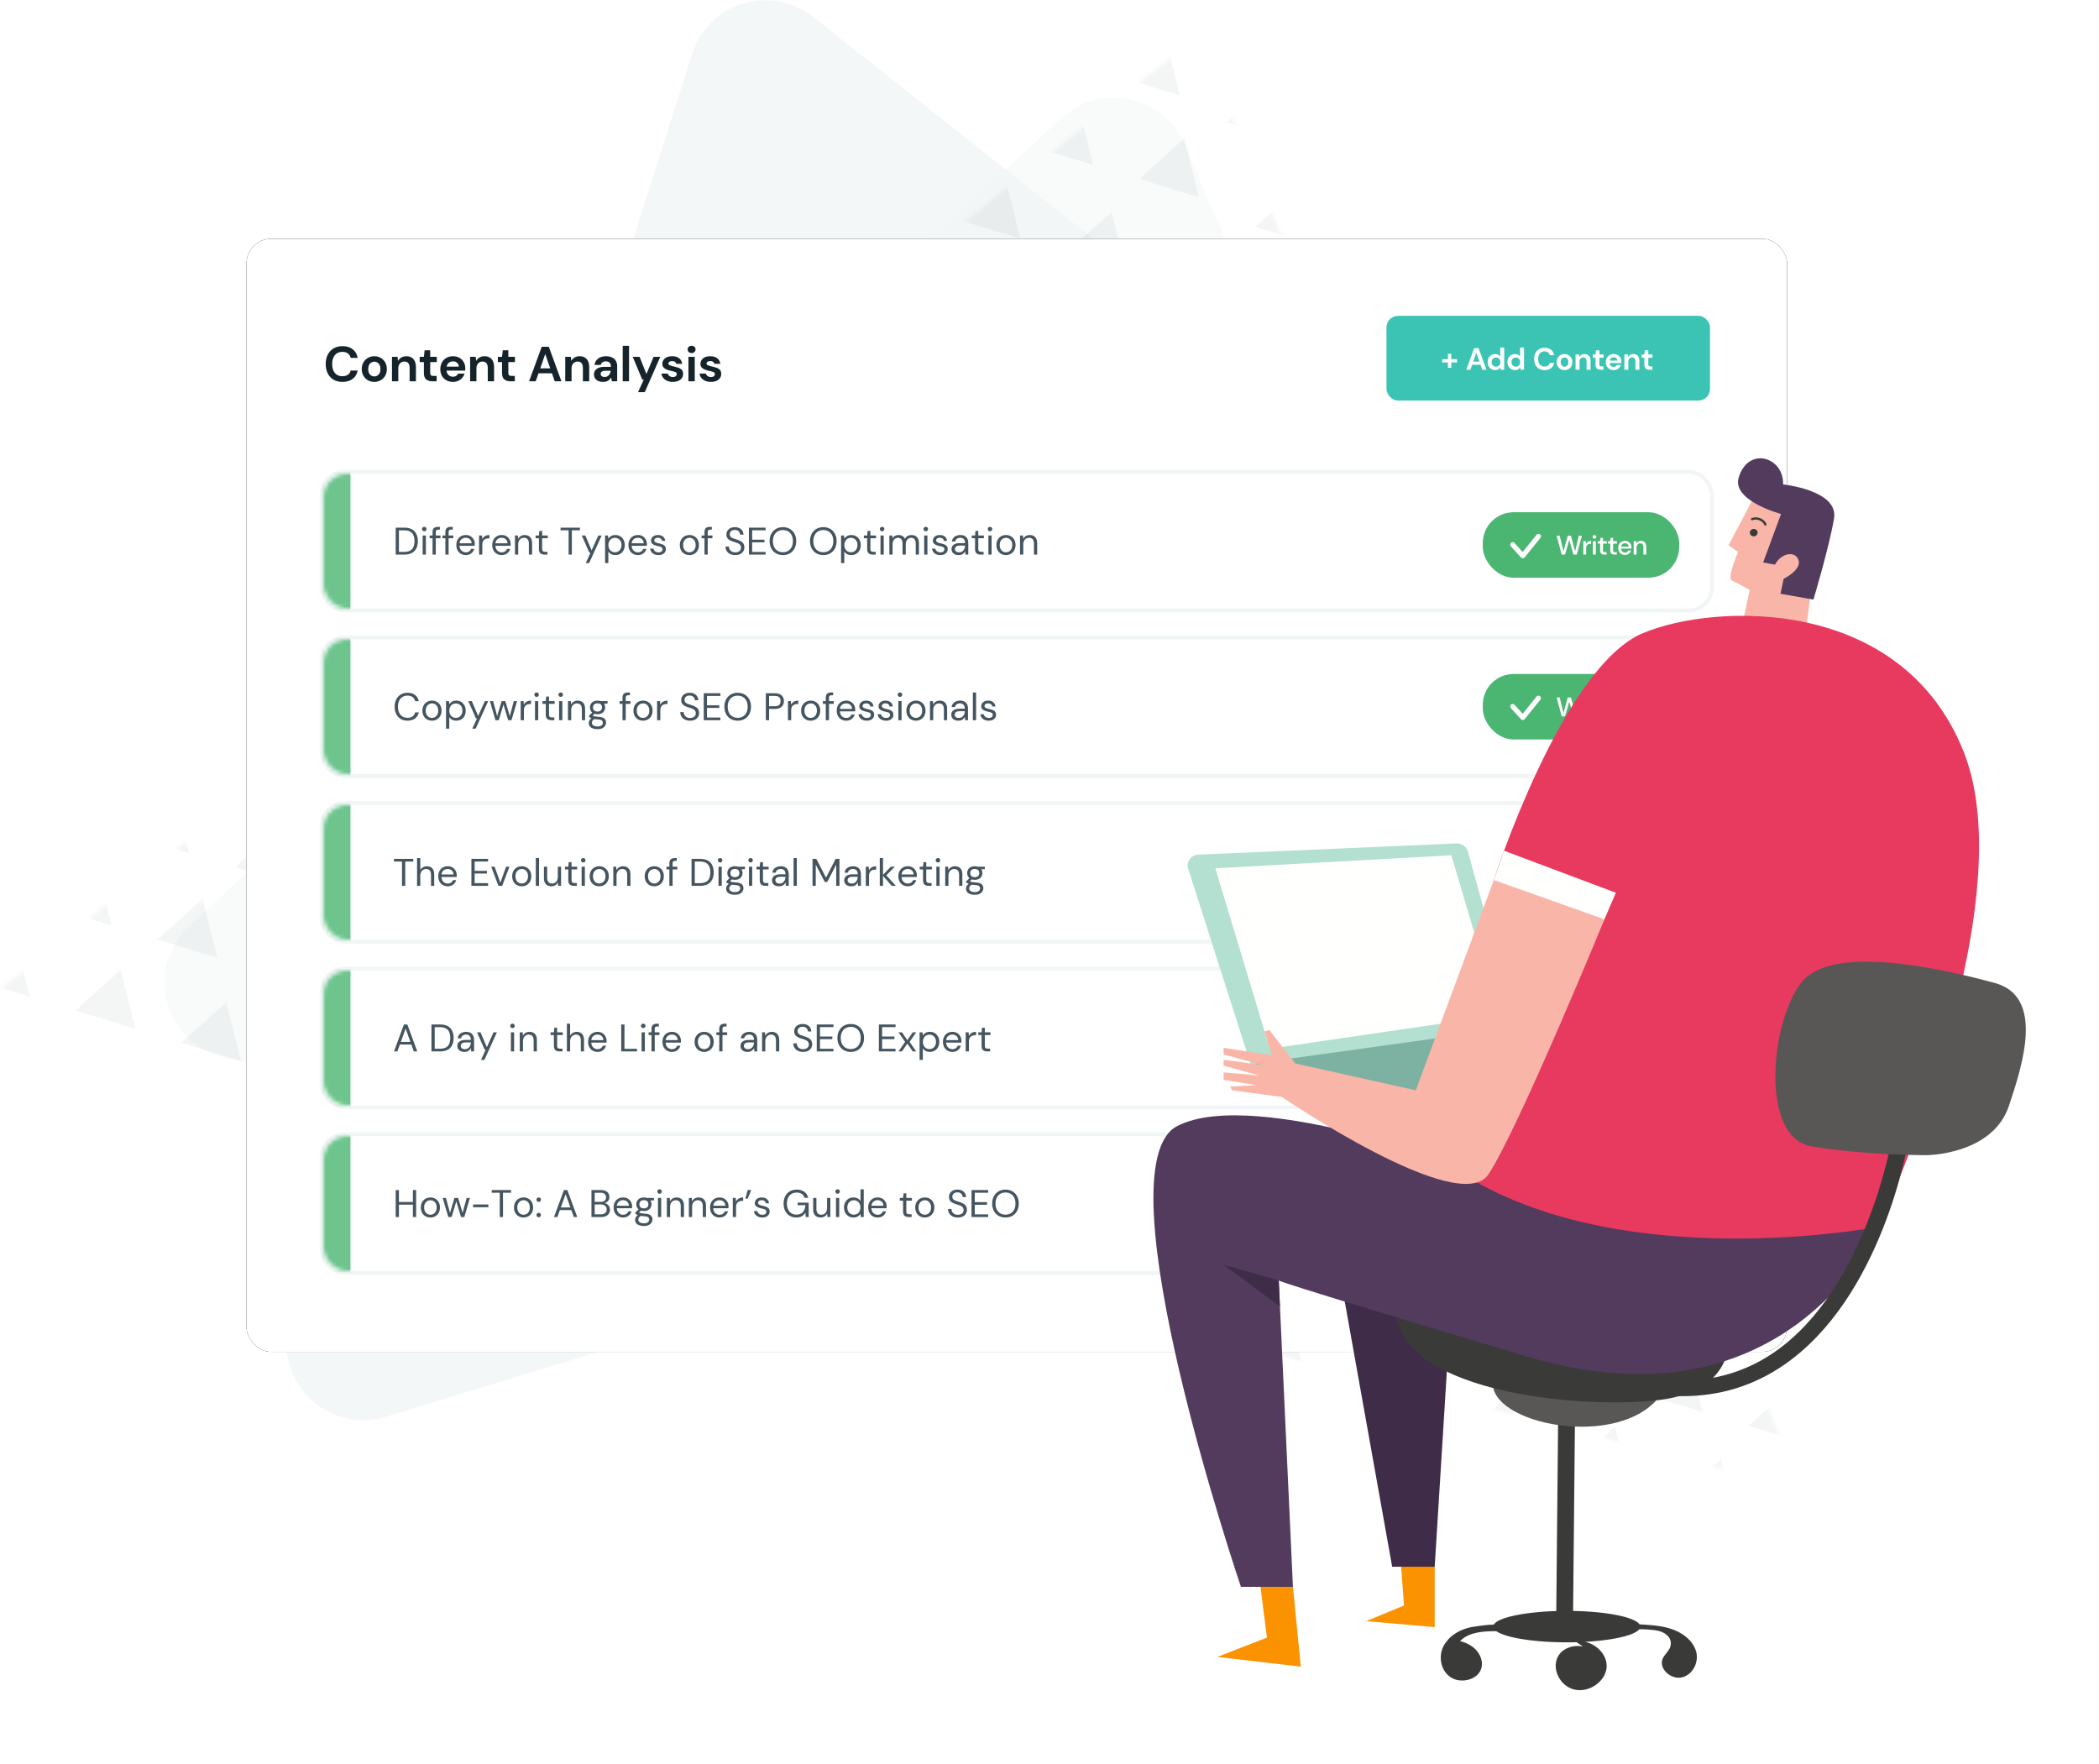 <?xml version="1.0" encoding="UTF-8"?>
<svg xmlns="http://www.w3.org/2000/svg" xmlns:xlink="http://www.w3.org/1999/xlink" width="545" height="458" viewBox="0 0 545 458">
  <defs>
    <path id="a" d="M232.186.726l259.958 314.69-492 23.31z"></path>
    <filter id="c" width="134%" height="147.1%" x="-17%" y="-23.5%">
      <feOffset in="SourceAlpha" result="shadowOffsetOuter1"></feOffset>
      <feGaussianBlur in="shadowOffsetOuter1" result="shadowBlurOuter1" stdDeviation="15"></feGaussianBlur>
      <feColorMatrix in="shadowBlurOuter1" result="shadowMatrixOuter1" values="0 0 0 0 0 0 0 0 0 0 0 0 0 0 0 0 0 0 0.1 0"></feColorMatrix>
      <feMerge>
        <feMergeNode in="shadowMatrixOuter1"></feMergeNode>
        <feMergeNode in="SourceGraphic"></feMergeNode>
      </feMerge>
    </filter>
    <rect id="e" width="400" height="289" rx="6.4"></rect>
    <filter id="d" width="107.5%" height="110.4%" x="-3.8%" y="-5.2%">
      <feOffset in="SourceAlpha" result="shadowOffsetOuter1"></feOffset>
      <feGaussianBlur in="shadowOffsetOuter1" result="shadowBlurOuter1" stdDeviation="5"></feGaussianBlur>
      <feColorMatrix in="shadowBlurOuter1" values="0 0 0 0 0 0 0 0 0 0 0 0 0 0 0 0 0 0 0.05 0"></feColorMatrix>
    </filter>
    <rect id="f" width="360" height="35" rx="6"></rect>
    <rect id="h" width="360" height="35" rx="6"></rect>
    <rect id="j" width="360" height="35" rx="6"></rect>
    <rect id="l" width="360" height="35" rx="6"></rect>
    <rect id="n" width="360" height="35" rx="6"></rect>
    <filter id="p" width="134.4%" height="124.4%" x="-17.2%" y="-12.2%">
      <feOffset in="SourceAlpha" result="shadowOffsetOuter1"></feOffset>
      <feGaussianBlur in="shadowOffsetOuter1" result="shadowBlurOuter1" stdDeviation="10"></feGaussianBlur>
      <feColorMatrix in="shadowBlurOuter1" result="shadowMatrixOuter1" values="0 0 0 0 0 0 0 0 0 0 0 0 0 0 0 0 0 0 0.1 0"></feColorMatrix>
      <feMerge>
        <feMergeNode in="shadowMatrixOuter1"></feMergeNode>
        <feMergeNode in="SourceGraphic"></feMergeNode>
      </feMerge>
    </filter>
  </defs>
  <g fill="none" fill-rule="evenodd">
    <path fill="#F1F5F6" d="M211.155 4.397l270.306 214.12c8.659 6.858 10.118 19.437 3.259 28.096a20 20 0 0 1-9.83 6.707L100.224 367.867c-10.563 3.23-21.744-2.715-24.974-13.279a20 20 0 0 1 .064-11.9l104.36-328.666c3.343-10.528 14.587-16.352 25.115-13.01a20 20 0 0 1 6.366 3.385z" opacity=".8"></path>
    <path fill="#F1F5F6" d="M307.583 37.423l121.58 283.776c4.35 10.153-.355 21.91-10.508 26.26a20 20 0 0 1-12.035 1.179L58.55 274.653c-10.803-2.296-17.7-12.916-15.404-23.72a20 20 0 0 1 5.972-10.515l226.49-209.792c8.104-7.506 20.758-7.021 28.264 1.082a20 20 0 0 1 3.711 5.715z" opacity=".4"></path>
    <g opacity=".05" transform="rotate(17 242.927 268.904)">
      <mask id="b" fill="#fff">
        <use xlink:href="#a"></use>
      </mask>
      <g fill="#15232B" mask="url(#b)">
        <path d="M455.04-88.9l8.115 13.48h-16.23zM385.126-65.05l8.115 13.48h-16.23zM413.84-65.05l8.116 13.48h-16.23zM442.555-65.05l8.115 13.48h-16.23zM311.467-41.202l8.115 13.48h-16.23zM340.182-41.202l8.115 13.48h-16.23zM368.896-41.202l8.115 13.48h-16.23zM397.61-41.202l8.116 13.48h-16.23zM426.325-41.202l8.115 13.48h-16.23zM455.04-41.202l8.115 13.48h-16.23zM269.02-17.353l8.114 13.48h-16.23zM297.734-17.353l8.115 13.48h-16.23zM326.449-17.353l8.115 13.48h-16.23zM355.163-17.353l8.115 13.48h-16.23zM385.126-17.353l8.115 13.48h-16.23zM413.84-17.353l8.116 13.48h-16.23zM442.555-17.353l8.115 13.48h-16.23zM471.27-17.353l8.115 13.48h-16.23zM254.038 6.497l8.115 13.48h-16.23zM282.753 6.497l8.115 13.48h-16.23zM311.467 6.497l8.115 13.48h-16.23zM340.182 6.497l8.115 13.48h-16.23zM368.896 6.497l8.115 13.48h-16.23zM397.61 6.497l8.116 13.48h-16.23zM426.325 6.497l8.115 13.48h-16.23zM455.04 6.497l8.115 13.48h-16.23zM483.755 6.497l8.115 13.48h-16.23zM269.02 30.346l8.114 13.48h-16.23zM297.734 30.346l8.115 13.48h-16.23zM326.449 30.346l8.115 13.48h-16.23zM355.163 30.346l8.115 13.48h-16.23zM385.126 30.346l8.115 13.48h-16.23zM413.84 30.346l8.116 13.48h-16.23zM442.555 30.346l8.115 13.48h-16.23zM471.27 30.346l8.115 13.48h-16.23zM254.038 54.195l8.115 13.48h-16.23zM282.753 54.195l8.115 13.48h-16.23zM311.467 54.195l8.115 13.48h-16.23zM340.182 54.195l8.115 13.48h-16.23zM368.896 54.195l8.115 13.48h-16.23zM397.61 54.195l8.116 13.48h-16.23zM426.325 54.195l8.115 13.48h-16.23zM455.04 54.195l8.115 13.48h-16.23zM483.755 54.195l8.115 13.48h-16.23zM269.02 78.044l8.114 13.48h-16.23zM297.734 78.044l8.115 13.48h-16.23zM326.449 78.044l8.115 13.48h-16.23zM355.163 78.044l8.115 13.48h-16.23zM385.126 78.044l8.115 13.48h-16.23zM413.84 78.044l8.116 13.48h-16.23zM442.555 78.044l8.115 13.48h-16.23zM471.27 78.044l8.115 13.48h-16.23zM499.985 78.044l8.115 13.48h-16.23zM254.038 101.893l8.115 13.48h-16.23zM282.753 101.893l8.115 13.48h-16.23zM311.467 101.893l8.115 13.48h-16.23zM340.182 101.893l8.115 13.48h-16.23zM368.896 101.893l8.115 13.48h-16.23zM397.61 101.893l8.116 13.48h-16.23zM426.325 101.893l8.115 13.48h-16.23zM455.04 101.893l8.115 13.48h-16.23zM483.755 101.893l8.115 13.48h-16.23zM512.47 101.893l8.114 13.48h-16.23z"></path>
        <g>
          <path d="M267.771 123.669l8.115 13.48h-16.23zM296.486 123.669l8.115 13.48h-16.23zM325.2 123.669l8.115 13.48h-16.23zM353.915 123.669l8.115 13.48H345.8zM383.878 123.669l8.115 13.48h-16.23zM412.592 123.669l8.115 13.48h-16.23zM441.307 123.669l8.115 13.48h-16.23zM470.022 123.669l8.115 13.48h-16.23zM498.736 123.669l8.115 13.48h-16.23zM252.79 147.518l8.114 13.48h-16.23zM281.504 147.518l8.115 13.48h-16.23zM310.219 147.518l8.115 13.48h-16.23zM338.933 147.518l8.115 13.48h-16.23zM367.648 147.518l8.115 13.48h-16.23zM396.362 147.518l8.115 13.48h-16.23zM425.077 147.518l8.115 13.48h-16.23zM453.792 147.518l8.115 13.48h-16.23zM482.506 147.518l8.115 13.48h-16.23zM511.22 147.518l8.116 13.48h-16.23zM267.771 171.367l8.115 13.48h-16.23zM296.486 171.367l8.115 13.48h-16.23zM325.2 171.367l8.115 13.48h-16.23zM353.915 171.367l8.115 13.48H345.8zM383.878 171.367l8.115 13.48h-16.23zM412.592 171.367l8.115 13.48h-16.23zM441.307 171.367l8.115 13.48h-16.23zM470.022 171.367l8.115 13.48h-16.23zM498.736 171.367l8.115 13.48h-16.23zM252.79 195.216l8.114 13.48h-16.23zM281.504 195.216l8.115 13.48h-16.23zM310.219 195.216l8.115 13.48h-16.23zM338.933 195.216l8.115 13.48h-16.23zM367.648 195.216l8.115 13.48h-16.23zM396.362 195.216l8.115 13.48h-16.23zM425.077 195.216l8.115 13.48h-16.23zM453.792 195.216l8.115 13.48h-16.23zM482.506 195.216l8.115 13.48h-16.23zM511.22 195.216l8.116 13.48h-16.23zM267.771 219.065l8.115 13.48h-16.23zM296.486 219.065l8.115 13.48h-16.23zM325.2 219.065l8.115 13.48h-16.23zM353.915 219.065l8.115 13.48H345.8zM383.878 219.065l8.115 13.48h-16.23zM412.592 219.065l8.115 13.48h-16.23zM441.307 219.065l8.115 13.48h-16.23zM470.022 219.065l8.115 13.48h-16.23zM498.736 219.065l8.115 13.48h-16.23zM252.79 242.915l8.114 13.48h-16.23zM281.504 242.915l8.115 13.48h-16.23zM310.219 242.915l8.115 13.48h-16.23zM338.933 242.915l8.115 13.48h-16.23zM367.648 242.915l8.115 13.48h-16.23zM396.362 242.915l8.115 13.48h-16.23zM425.077 242.915l8.115 13.48h-16.23zM453.792 242.915l8.115 13.48h-16.23zM482.506 242.915l8.115 13.48h-16.23zM511.22 242.915l8.116 13.48h-16.23zM267.771 266.764l8.115 13.48h-16.23zM296.486 266.764l8.115 13.48h-16.23zM325.2 266.764l8.115 13.48h-16.23zM353.915 266.764l8.115 13.48H345.8zM383.878 266.764l8.115 13.48h-16.23zM412.592 266.764l8.115 13.48h-16.23zM441.307 266.764l8.115 13.48h-16.23zM470.022 266.764l8.115 13.48h-16.23zM498.736 266.764l8.115 13.48h-16.23zM252.79 290.613l8.114 13.48h-16.23zM281.504 290.613l8.115 13.48h-16.23zM310.219 290.613l8.115 13.48h-16.23zM338.933 290.613l8.115 13.48h-16.23zM367.648 290.613l8.115 13.48h-16.23zM396.362 290.613l8.115 13.48h-16.23zM425.077 290.613l8.115 13.48h-16.23zM453.792 290.613l8.115 13.48h-16.23zM482.506 290.613l8.115 13.48h-16.23zM511.22 290.613l8.116 13.48h-16.23zM267.771 314.462l8.115 13.48h-16.23zM296.486 314.462l8.115 13.48h-16.23zM325.2 314.462l8.115 13.48h-16.23zM353.915 314.462l8.115 13.48H345.8zM383.878 314.462l8.115 13.48h-16.23zM412.592 314.462l8.115 13.48h-16.23zM441.307 314.462l8.115 13.48h-16.23zM470.022 314.462l8.115 13.48h-16.23zM498.736 314.462l8.115 13.48h-16.23zM252.79 338.311l8.114 13.48h-16.23zM281.504 338.311l8.115 13.48h-16.23zM310.219 338.311l8.115 13.48h-16.23zM338.933 338.311l8.115 13.48h-16.23zM367.648 338.311l8.115 13.48h-16.23zM396.362 338.311l8.115 13.48h-16.23zM425.077 338.311l8.115 13.48h-16.23zM453.792 338.311l8.115 13.48h-16.23zM482.506 338.311l8.115 13.48h-16.23zM511.22 338.311l8.116 13.48h-16.23z"></path>
        </g>
        <g>
          <path d="M236.56-20.463l8.114 13.48h-16.23zM166.646 3.386l8.115 13.48h-16.23zM195.36 3.386l8.115 13.48h-16.23zM224.075 3.386l8.115 13.48h-16.23zM64.272 27.235l8.115 13.48h-16.23zM92.987 27.235l8.115 13.48h-16.23zM121.701 27.235l8.115 13.48h-16.23zM150.416 27.235l8.115 13.48H142.3zM179.13 27.235l8.115 13.48h-16.23zM207.845 27.235l8.115 13.48h-16.23zM236.56 27.235l8.114 13.48h-16.23zM-6.89 51.084l8.115 13.48h-16.23zM21.824 51.084l8.115 13.48H13.71zM50.539 51.084l8.115 13.48h-16.23zM79.254 51.084l8.115 13.48h-16.23zM109.217 51.084l8.115 13.48h-16.23zM137.931 51.084l8.115 13.48h-16.23zM166.646 51.084l8.115 13.48h-16.23zM195.36 51.084l8.115 13.48h-16.23zM224.075 51.084l8.115 13.48h-16.23zM-21.872 74.933l8.115 13.48h-16.23zM6.843 74.933l8.115 13.48h-16.23zM35.557 74.933l8.115 13.48h-16.23zM64.272 74.933l8.115 13.48h-16.23zM92.987 74.933l8.115 13.48h-16.23zM121.701 74.933l8.115 13.48h-16.23zM150.416 74.933l8.115 13.48H142.3zM179.13 74.933l8.115 13.48h-16.23zM207.845 74.933l8.115 13.48h-16.23zM236.56 74.933l8.114 13.48h-16.23zM-6.89 98.783l8.115 13.48h-16.23zM21.824 98.783l8.115 13.48H13.71zM50.539 98.783l8.115 13.48h-16.23zM79.254 98.783l8.115 13.48h-16.23zM109.217 98.783l8.115 13.48h-16.23zM137.931 98.783l8.115 13.48h-16.23zM166.646 98.783l8.115 13.48h-16.23zM195.36 98.783l8.115 13.48h-16.23zM224.075 98.783l8.115 13.48h-16.23zM-21.872 122.632l8.115 13.48h-16.23zM6.843 122.632l8.115 13.48h-16.23zM35.557 122.632l8.115 13.48h-16.23zM64.272 122.632l8.115 13.48h-16.23zM92.987 122.632l8.115 13.48h-16.23zM121.701 122.632l8.115 13.48h-16.23zM150.416 122.632l8.115 13.48H142.3zM179.13 122.632l8.115 13.48h-16.23zM207.845 122.632l8.115 13.48h-16.23zM236.56 122.632l8.114 13.48h-16.23z"></path>
        </g>
        <g>
          <path d="M-6.89 147.518l8.115 13.48h-16.23zM21.824 147.518l8.115 13.48H13.71zM50.539 147.518l8.115 13.48h-16.23zM79.254 147.518l8.115 13.48h-16.23zM109.217 147.518l8.115 13.48h-16.23zM137.931 147.518l8.115 13.48h-16.23zM166.646 147.518l8.115 13.48h-16.23zM195.36 147.518l8.115 13.48h-16.23zM224.075 147.518l8.115 13.48h-16.23zM-21.872 171.367l8.115 13.48h-16.23zM6.843 171.367l8.115 13.48h-16.23zM35.557 171.367l8.115 13.48h-16.23zM64.272 171.367l8.115 13.48h-16.23zM92.987 171.367l8.115 13.48h-16.23zM121.701 171.367l8.115 13.48h-16.23zM150.416 171.367l8.115 13.48H142.3zM179.13 171.367l8.115 13.48h-16.23zM207.845 171.367l8.115 13.48h-16.23zM236.56 171.367l8.114 13.48h-16.23zM-6.89 195.216l8.115 13.48h-16.23zM21.824 195.216l8.115 13.48H13.71zM50.539 195.216l8.115 13.48h-16.23zM79.254 195.216l8.115 13.48h-16.23zM109.217 195.216l8.115 13.48h-16.23zM137.931 195.216l8.115 13.48h-16.23zM166.646 195.216l8.115 13.48h-16.23zM195.36 195.216l8.115 13.48h-16.23zM224.075 195.216l8.115 13.48h-16.23zM-21.872 219.065l8.115 13.48h-16.23zM6.843 219.065l8.115 13.48h-16.23zM35.557 219.065l8.115 13.48h-16.23zM64.272 219.065l8.115 13.48h-16.23zM92.987 219.065l8.115 13.48h-16.23zM121.701 219.065l8.115 13.48h-16.23zM150.416 219.065l8.115 13.48H142.3zM179.13 219.065l8.115 13.48h-16.23zM207.845 219.065l8.115 13.48h-16.23zM236.56 219.065l8.114 13.48h-16.23zM-6.89 242.915l8.115 13.48h-16.23zM21.824 242.915l8.115 13.48H13.71zM50.539 242.915l8.115 13.48h-16.23zM79.254 242.915l8.115 13.48h-16.23zM109.217 242.915l8.115 13.48h-16.23zM137.931 242.915l8.115 13.48h-16.23zM166.646 242.915l8.115 13.48h-16.23zM195.36 242.915l8.115 13.48h-16.23zM224.075 242.915l8.115 13.48h-16.23zM6.843 266.764l8.115 13.48h-16.23zM35.557 266.764l8.115 13.48h-16.23zM64.272 266.764l8.115 13.48h-16.23zM92.987 266.764l8.115 13.48h-16.23zM121.701 266.764l8.115 13.48h-16.23zM150.416 266.764l8.115 13.48H142.3zM179.13 266.764l8.115 13.48h-16.23zM207.845 266.764l8.115 13.48h-16.23zM236.56 266.764l8.114 13.48h-16.23zM-6.89 290.613l8.115 13.48h-16.23zM21.824 290.613l8.115 13.48H13.71zM50.539 290.613l8.115 13.48h-16.23zM79.254 290.613l8.115 13.48h-16.23zM109.217 290.613l8.115 13.48h-16.23zM137.931 290.613l8.115 13.48h-16.23zM166.646 290.613l8.115 13.48h-16.23zM195.36 290.613l8.115 13.48h-16.23zM224.075 290.613l8.115 13.48h-16.23zM6.843 314.462l8.115 13.48h-16.23zM35.557 314.462l8.115 13.48h-16.23zM64.272 314.462l8.115 13.48h-16.23zM92.987 314.462l8.115 13.48h-16.23zM121.701 314.462l8.115 13.48h-16.23zM150.416 314.462l8.115 13.48H142.3zM179.13 314.462l8.115 13.48h-16.23zM207.845 314.462l8.115 13.48h-16.23zM236.56 314.462l8.114 13.48h-16.23zM21.824 338.311l8.115 13.48H13.71zM50.539 338.311l8.115 13.48h-16.23zM79.254 338.311l8.115 13.48h-16.23zM109.217 338.311l8.115 13.48h-16.23zM137.931 338.311l8.115 13.48h-16.23zM166.646 338.311l8.115 13.48h-16.23zM195.36 338.311l8.115 13.48h-16.23zM224.075 338.311l8.115 13.48h-16.23zM35.557 362.16l8.115 13.48h-16.23zM64.272 362.16l8.115 13.48h-16.23zM92.987 362.16l8.115 13.48h-16.23zM121.701 362.16l8.115 13.48h-16.23zM150.416 362.16l8.115 13.48H142.3zM179.13 362.16l8.115 13.48h-16.23zM207.845 362.16l8.115 13.48h-16.23zM236.56 362.16l8.114 13.48h-16.23z"></path>
        </g>
      </g>
    </g>
    <g filter="url(#c)" transform="translate(64 62)">
      <use fill="#000" filter="url(#d)" xlink:href="#e"></use>
      <use fill="#FFF" xlink:href="#e"></use>
      <g transform="translate(20 61)">
        <mask id="g" fill="#fff">
          <use xlink:href="#f"></use>
        </mask>
        <rect width="361" height="36" x="-.5" y="-.5" stroke="#F1F5F6" rx="6"></rect>
        <path fill="#6DC58D" d="M-5-3.889H7v39.861H-5z" mask="url(#g)"></path>
      </g>
      <path fill="#455560" fill-rule="nonzero" d="M38.74 82v-7h2.15c1.233 0 2.142.313 2.725.94.583.627.875 1.487.875 2.58 0 1.073-.292 1.922-.875 2.545S42.123 82 40.89 82h-2.15zm.84-.7h1.29c.68 0 1.222-.112 1.625-.335a1.91 1.91 0 0 0 .865-.96c.173-.417.26-.912.26-1.485 0-.587-.087-1.09-.26-1.51a1.931 1.931 0 0 0-.865-.97c-.403-.227-.945-.34-1.625-.34h-1.29v5.6zm6.58-5.36a.563.563 0 0 1-.58-.58c0-.16.055-.293.165-.4a.572.572 0 0 1 .415-.16c.16 0 .297.053.41.16.113.107.17.24.17.4a.554.554 0 0 1-.17.415.567.567 0 0 1-.41.165zM45.74 82v-4.96h.84V82h-.84zm2.57 0v-4.25h-.75v-.71h.75v-.86c0-.48.12-.83.36-1.05.24-.22.59-.33 1.05-.33h.5v.72h-.37c-.253 0-.433.052-.54.155-.107.103-.16.278-.16.525v.84h1.22v.71h-1.22V82h-.84zm3.33 0v-4.25h-.75v-.71h.75v-.86c0-.48.12-.83.36-1.05.24-.22.59-.33 1.05-.33h.5v.72h-.37c-.253 0-.433.052-.54.155-.107.103-.16.278-.16.525v.84h1.22v.71h-1.22V82h-.84zm5.29.12a2.43 2.43 0 0 1-1.26-.325 2.307 2.307 0 0 1-.865-.905c-.21-.387-.315-.843-.315-1.37 0-.52.103-.975.31-1.365.207-.39.495-.693.865-.91.37-.217.798-.325 1.285-.325.48 0 .895.108 1.245.325.35.217.618.502.805.855.187.353.28.733.28 1.14 0 .073-.002.147-.005.22a5.565 5.565 0 0 0-.005.25h-3.95c.02.38.108.695.265.945a1.566 1.566 0 0 0 1.345.755c.347 0 .637-.08.87-.24.233-.16.403-.377.51-.65h.83c-.133.46-.388.842-.765 1.145-.377.303-.858.455-1.445.455zm0-4.49c-.4 0-.755.122-1.065.365-.31.243-.488.598-.535 1.065h3.12c-.02-.447-.173-.797-.46-1.05-.287-.253-.64-.38-1.06-.38zM60.39 82v-4.96h.76l.07.95c.153-.327.387-.587.7-.78.313-.193.7-.29 1.16-.29v.88h-.23c-.293 0-.563.052-.81.155a1.23 1.23 0 0 0-.59.525c-.147.247-.22.587-.22 1.02V82h-.84zm5.86.12a2.43 2.43 0 0 1-1.26-.325 2.307 2.307 0 0 1-.865-.905c-.21-.387-.315-.843-.315-1.37 0-.52.103-.975.31-1.365.207-.39.495-.693.865-.91.37-.217.798-.325 1.285-.325.48 0 .895.108 1.245.325.35.217.618.502.805.855.187.353.28.733.28 1.14 0 .073-.002.147-.005.22a5.564 5.564 0 0 0-.005.25h-3.95c.02.38.108.695.265.945a1.566 1.566 0 0 0 1.345.755c.347 0 .637-.08.87-.24.233-.16.403-.377.51-.65h.83c-.133.46-.388.842-.765 1.145-.377.303-.858.455-1.445.455zm0-4.49c-.4 0-.755.122-1.065.365-.31.243-.488.598-.535 1.065h3.12c-.02-.447-.173-.797-.46-1.05-.287-.253-.64-.38-1.06-.38zM69.71 82v-4.96h.76l.05.89c.16-.313.39-.56.69-.74.3-.18.64-.27 1.02-.27.587 0 1.055.178 1.405.535.35.357.525.905.525 1.645V82h-.84v-2.81c0-1.033-.427-1.55-1.28-1.55-.427 0-.782.155-1.065.465-.283.31-.425.752-.425 1.325V82h-.84zm7.68 0c-.453 0-.81-.11-1.07-.33-.26-.22-.39-.617-.39-1.19v-2.73h-.86v-.71h.86l.11-1.19h.73v1.19h1.46v.71h-1.46v2.73c0 .313.063.525.19.635.127.11.35.165.67.165h.52V82h-.76zm6.25 0v-6.31h-2.09V75h5.02v.69h-2.09V82h-.84zm4.45 2.2l1.23-2.68h-.29l-1.97-4.48h.91l1.64 3.86 1.74-3.86h.87l-3.25 7.16h-.88zm5.02 0v-7.16h.76l.08.82c.16-.24.388-.457.685-.65.297-.193.675-.29 1.135-.29.493 0 .923.113 1.29.34.367.227.652.537.855.93.203.393.305.84.305 1.34 0 .5-.102.945-.305 1.335s-.49.697-.86.92c-.37.223-.802.335-1.295.335-.407 0-.768-.083-1.085-.25a1.73 1.73 0 0 1-.725-.7v3.03h-.84zm2.56-2.81c.333 0 .627-.078.88-.235.253-.157.453-.375.6-.655.147-.28.22-.607.22-.98s-.073-.7-.22-.98a1.654 1.654 0 0 0-.6-.655 1.639 1.639 0 0 0-.88-.235c-.333 0-.627.078-.88.235a1.654 1.654 0 0 0-.6.655c-.147.28-.22.607-.22.98s.073.7.22.98c.147.28.347.498.6.655.253.157.547.235.88.235zm5.95.73a2.43 2.43 0 0 1-1.26-.325 2.307 2.307 0 0 1-.865-.905c-.21-.387-.315-.843-.315-1.37 0-.52.103-.975.31-1.365.207-.39.495-.693.865-.91.37-.217.798-.325 1.285-.325.48 0 .895.108 1.245.325.35.217.618.502.805.855.187.353.28.733.28 1.14 0 .073-.002.147-.005.22a5.565 5.565 0 0 0-.005.25h-3.95c.02.38.108.695.265.945a1.566 1.566 0 0 0 1.345.755c.347 0 .637-.08.87-.24.233-.16.403-.377.51-.65h.83c-.133.46-.388.842-.765 1.145-.377.303-.858.455-1.445.455zm0-4.49c-.4 0-.755.122-1.065.365-.31.243-.488.598-.535 1.065h3.12c-.02-.447-.173-.797-.46-1.05-.287-.253-.64-.38-1.06-.38zm5.36 4.49c-.593 0-1.087-.15-1.48-.45-.393-.3-.623-.707-.69-1.22h.86c.053.26.192.485.415.675.223.19.525.285.905.285.353 0 .613-.075.78-.225a.697.697 0 0 0 .25-.535c0-.3-.108-.5-.325-.6-.217-.1-.522-.19-.915-.27a5.157 5.157 0 0 1-.8-.23c-.267-.1-.49-.242-.67-.425-.18-.183-.27-.425-.27-.725 0-.433.162-.788.485-1.065.323-.277.762-.415 1.315-.415.527 0 .958.132 1.295.395.337.263.532.638.585 1.125h-.83a.865.865 0 0 0-.325-.595c-.183-.143-.428-.215-.735-.215-.3 0-.532.063-.695.19a.602.602 0 0 0-.245.5c0 .2.105.357.315.47.21.113.495.21.855.29.307.067.598.148.875.245s.503.24.68.43c.177.19.265.465.265.825.007.447-.162.815-.505 1.105-.343.29-.808.435-1.395.435zm8.01 0c-.467 0-.887-.107-1.26-.32a2.312 2.312 0 0 1-.885-.905c-.217-.39-.325-.848-.325-1.375s.11-.985.33-1.375c.22-.39.518-.692.895-.905.377-.213.798-.32 1.265-.32.467 0 .887.107 1.26.32.373.213.668.515.885.905.217.39.325.848.325 1.375s-.11.985-.33 1.375c-.22.39-.518.692-.895.905-.377.213-.798.32-1.265.32zm0-.72c.287 0 .553-.07.8-.21.247-.14.447-.35.6-.63.153-.28.23-.627.23-1.04 0-.413-.075-.76-.225-1.04a1.534 1.534 0 0 0-1.385-.84c-.287 0-.553.07-.8.21-.247.14-.447.35-.6.63-.153.28-.23.627-.23 1.04 0 .413.077.76.23 1.04.153.28.352.49.595.63s.505.21.785.21zm3.93.6v-4.25h-.75v-.71h.75v-.86c0-.48.12-.83.36-1.05.24-.22.59-.33 1.05-.33h.5v.72h-.37c-.253 0-.433.052-.54.155-.107.103-.16.278-.16.525v.84h1.22v.71h-1.22V82h-.84zm7.99.12c-.513 0-.96-.093-1.34-.28a2.092 2.092 0 0 1-.88-.78 2.156 2.156 0 0 1-.31-1.16h.88c0 .273.063.525.19.755.127.23.312.413.555.55.243.137.545.205.905.205.473 0 .84-.113 1.1-.34.26-.227.39-.51.39-.85 0-.28-.06-.505-.18-.675a1.346 1.346 0 0 0-.485-.415 4.028 4.028 0 0 0-.7-.28c-.263-.08-.538-.17-.825-.27-.54-.187-.94-.418-1.2-.695-.26-.277-.39-.638-.39-1.085-.007-.373.08-.705.26-.995.18-.29.435-.517.765-.68.33-.163.722-.245 1.175-.245.447 0 .835.083 1.165.25.33.167.587.397.77.69.183.293.278.627.285 1h-.88c0-.193-.05-.385-.15-.575-.1-.19-.252-.345-.455-.465-.203-.12-.458-.18-.765-.18-.38-.007-.692.09-.935.29-.243.2-.365.477-.365.83 0 .3.085.53.255.69.17.16.408.292.715.395l1.06.355c.333.12.633.26.9.42.267.16.475.367.625.62.15.253.225.577.225.97 0 .333-.087.648-.26.945a1.932 1.932 0 0 1-.785.725c-.35.187-.788.28-1.315.28zm3.55-.12v-7h4.33v.69h-3.49v2.44h3.19v.68h-3.19v2.5h3.49V82h-4.33zm8.82.12c-.687 0-1.288-.152-1.805-.455a3.165 3.165 0 0 1-1.21-1.275c-.29-.547-.435-1.177-.435-1.89 0-.713.145-1.342.435-1.885.29-.543.693-.968 1.21-1.275.517-.307 1.118-.46 1.805-.46.693 0 1.298.153 1.815.46.517.307.918.732 1.205 1.275.287.543.43 1.172.43 1.885 0 .713-.143 1.343-.43 1.89a3.131 3.131 0 0 1-1.205 1.275c-.517.303-1.122.455-1.815.455zm0-.74c.513 0 .965-.115 1.355-.345.39-.23.693-.56.91-.99.217-.43.325-.945.325-1.545s-.108-1.113-.325-1.54a2.347 2.347 0 0 0-.91-.985c-.39-.23-.842-.345-1.355-.345s-.965.115-1.355.345c-.39.23-.693.558-.91.985-.217.427-.325.94-.325 1.54 0 .6.108 1.115.325 1.545.217.43.52.76.91.99.39.23.842.345 1.355.345zm10.49.74c-.687 0-1.288-.152-1.805-.455a3.165 3.165 0 0 1-1.21-1.275c-.29-.547-.435-1.177-.435-1.89 0-.713.145-1.342.435-1.885.29-.543.693-.968 1.21-1.275.517-.307 1.118-.46 1.805-.46.693 0 1.298.153 1.815.46.517.307.918.732 1.205 1.275.287.543.43 1.172.43 1.885 0 .713-.143 1.343-.43 1.89a3.131 3.131 0 0 1-1.205 1.275c-.517.303-1.122.455-1.815.455zm0-.74c.513 0 .965-.115 1.355-.345.39-.23.693-.56.91-.99.217-.43.325-.945.325-1.545s-.108-1.113-.325-1.54a2.347 2.347 0 0 0-.91-.985c-.39-.23-.842-.345-1.355-.345s-.965.115-1.355.345c-.39.23-.693.558-.91.985-.217.427-.325.94-.325 1.54 0 .6.108 1.115.325 1.545.217.43.52.76.91.99.39.23.842.345 1.355.345zm4.61 2.82v-7.16h.76l.08.82c.16-.24.388-.457.685-.65.297-.193.675-.29 1.135-.29.493 0 .923.113 1.29.34.367.227.652.537.855.93.203.393.305.84.305 1.34 0 .5-.102.945-.305 1.335s-.49.697-.86.92c-.37.223-.802.335-1.295.335-.407 0-.768-.083-1.085-.25a1.73 1.73 0 0 1-.725-.7v3.03h-.84zm2.56-2.81c.333 0 .627-.078.88-.235.253-.157.453-.375.6-.655.147-.28.22-.607.22-.98s-.073-.7-.22-.98a1.654 1.654 0 0 0-.6-.655 1.639 1.639 0 0 0-.88-.235c-.333 0-.627.078-.88.235a1.654 1.654 0 0 0-.6.655c-.147.28-.22.607-.22.98s.073.7.22.98c.147.28.347.498.6.655.253.157.547.235.88.235zm5.68.61c-.453 0-.81-.11-1.07-.33-.26-.22-.39-.617-.39-1.19v-2.73h-.86v-.71h.86l.11-1.19h.73v1.19h1.46v.71H162v2.73c0 .313.063.525.19.635.127.11.35.165.67.165h.52V82h-.76zm2.42-6.06a.563.563 0 0 1-.58-.58c0-.16.055-.293.165-.4a.572.572 0 0 1 .415-.16c.16 0 .297.053.41.16.113.107.17.24.17.4a.554.554 0 0 1-.17.415.567.567 0 0 1-.41.165zm-.42 6.06v-4.96h.84V82h-.84zm2.3 0v-4.96h.76l.06.72a1.68 1.68 0 0 1 .64-.62c.267-.147.567-.22.9-.22.393 0 .732.08 1.015.24.283.16.502.403.655.73.173-.3.412-.537.715-.71.303-.173.632-.26.985-.26.593 0 1.067.178 1.42.535.353.357.53.905.53 1.645V82h-.83v-2.81c0-.513-.103-.9-.31-1.16-.207-.26-.503-.39-.89-.39-.4 0-.732.155-.995.465-.263.31-.395.752-.395 1.325V82h-.84v-2.81c0-.513-.103-.9-.31-1.16-.207-.26-.503-.39-.89-.39a1.24 1.24 0 0 0-.985.465c-.263.31-.395.752-.395 1.325V82h-.84zm9.46-6.06a.563.563 0 0 1-.58-.58c0-.16.055-.293.165-.4a.572.572 0 0 1 .415-.16c.16 0 .297.053.41.16.113.107.17.24.17.4a.554.554 0 0 1-.17.415.567.567 0 0 1-.41.165zm-.42 6.06v-4.96h.84V82h-.84zm4.2.12c-.593 0-1.087-.15-1.48-.45-.393-.3-.623-.707-.69-1.22h.86c.053.26.192.485.415.675.223.19.525.285.905.285.353 0 .613-.075.78-.225a.697.697 0 0 0 .25-.535c0-.3-.108-.5-.325-.6-.217-.1-.522-.19-.915-.27a5.157 5.157 0 0 1-.8-.23c-.267-.1-.49-.242-.67-.425-.18-.183-.27-.425-.27-.725 0-.433.162-.788.485-1.065.323-.277.762-.415 1.315-.415.527 0 .958.132 1.295.395.337.263.532.638.585 1.125h-.83a.865.865 0 0 0-.325-.595c-.183-.143-.428-.215-.735-.215-.3 0-.532.063-.695.19a.602.602 0 0 0-.245.5c0 .2.105.357.315.47.21.113.495.21.855.29.307.067.598.148.875.245s.503.24.68.43c.177.19.265.465.265.825.007.447-.162.815-.505 1.105-.343.29-.808.435-1.395.435zm4.75 0c-.413 0-.757-.07-1.03-.21a1.427 1.427 0 0 1-.81-1.32c0-.507.193-.897.58-1.17.387-.273.913-.41 1.58-.41h1.34v-.06c0-.433-.113-.762-.34-.985-.227-.223-.53-.335-.91-.335a1.45 1.45 0 0 0-.845.245c-.237.163-.385.402-.445.715h-.86c.033-.36.155-.663.365-.91a2.04 2.04 0 0 1 .785-.565c.313-.13.647-.195 1-.195.693 0 1.215.185 1.565.555.35.37.525.862.525 1.475V82h-.75l-.05-.89c-.14.28-.345.518-.615.715-.27.197-.632.295-1.085.295zm.13-.71c.32 0 .595-.083.825-.25.23-.167.405-.383.525-.65s.18-.547.18-.84v-.01h-1.27c-.493 0-.842.085-1.045.255a.795.795 0 0 0-.305.635c0 .26.095.468.285.625.19.157.458.235.805.235zm5.59.59c-.453 0-.81-.11-1.07-.33-.26-.22-.39-.617-.39-1.19v-2.73h-.86v-.71h.86l.11-1.19h.73v1.19h1.46v.71h-1.46v2.73c0 .313.063.525.19.635.127.11.35.165.67.165h.52V82h-.76zm2.42-6.06a.563.563 0 0 1-.58-.58c0-.16.055-.293.165-.4a.572.572 0 0 1 .415-.16c.16 0 .297.053.41.16.113.107.17.24.17.4a.554.554 0 0 1-.17.415.567.567 0 0 1-.41.165zm-.42 6.06v-4.96h.84V82h-.84zm4.56.12c-.467 0-.887-.107-1.26-.32a2.312 2.312 0 0 1-.885-.905c-.217-.39-.325-.848-.325-1.375s.11-.985.33-1.375c.22-.39.518-.692.895-.905.377-.213.798-.32 1.265-.32.467 0 .887.107 1.26.32.373.213.668.515.885.905.217.39.325.848.325 1.375s-.11.985-.33 1.375c-.22.39-.518.692-.895.905-.377.213-.798.32-1.265.32zm0-.72c.287 0 .553-.07.8-.21.247-.14.447-.35.6-.63.153-.28.23-.627.23-1.04 0-.413-.075-.76-.225-1.04a1.534 1.534 0 0 0-1.385-.84c-.287 0-.553.07-.8.21-.247.14-.447.35-.6.63-.153.28-.23.627-.23 1.04 0 .413.077.76.23 1.04.153.28.352.49.595.63s.505.21.785.21zm3.66.6v-4.96h.76l.05.89c.16-.313.39-.56.69-.74.3-.18.64-.27 1.02-.27.587 0 1.055.178 1.405.535.35.357.525.905.525 1.645V82h-.84v-2.81c0-1.033-.427-1.55-1.28-1.55-.427 0-.782.155-1.065.465-.283.31-.425.752-.425 1.325V82h-.84z"></path>
      <g transform="translate(321 71)">
        <rect width="51" height="17" fill="#4BB672" rx="8"></rect>
        <path stroke="#FFF" stroke-linecap="round" stroke-linejoin="round" stroke-width="1.28" d="M14.46 6.264l-4.072 5.045L7.776 8.43"></path>
        <path fill="#FFF" fill-rule="nonzero" d="M20.498 11.007L19.175 6.1h.798l.973 4.06 1.12-4.06h.819l1.085 4.06.973-4.06h.798L24.397 11h-.868l-1.071-3.843L21.352 11l-.854.007zM26.101 11V7.528h.665l.063.658c.121-.229.29-.41.508-.542.217-.134.479-.2.787-.2v.777h-.203c-.205 0-.388.034-.55.101a.804.804 0 0 0-.384.344c-.096.16-.144.383-.144.668V11h-.742zm2.88-4.13a.483.483 0 0 1-.347-.13.43.43 0 0 1-.136-.325c0-.13.045-.24.136-.325a.483.483 0 0 1 .347-.13c.14 0 .255.043.346.13a.43.43 0 0 1 .137.325.43.43 0 0 1-.137.325.483.483 0 0 1-.346.13zM28.61 11V7.528h.742V11h-.742zm2.978 0c-.34 0-.611-.083-.812-.248-.2-.166-.301-.461-.301-.886V8.151h-.595v-.623h.595l.091-.882h.651v.882h.98v.623h-.98v1.715c0 .191.04.323.122.396.082.072.223.108.424.108h.399V11h-.574zm2.628 0c-.34 0-.611-.083-.812-.248-.2-.166-.301-.461-.301-.886V8.151h-.595v-.623h.595l.091-.882h.651v.882h.98v.623h-.98v1.715c0 .191.04.323.122.396.082.072.223.108.424.108h.399V11h-.574zm2.705.084c-.34 0-.643-.076-.907-.227a1.617 1.617 0 0 1-.619-.634 1.925 1.925 0 0 1-.224-.945c0-.364.073-.684.22-.959.148-.275.353-.49.616-.644.264-.154.571-.231.921-.231.34 0 .637.076.889.228.252.151.448.353.588.605.14.252.21.53.21.833a3.477 3.477 0 0 1-.014.329h-2.702c.023.336.134.591.332.767.199.175.429.262.69.262.21 0 .386-.048.528-.143a.87.87 0 0 0 .319-.389h.742c-.093.327-.279.6-.557.819-.277.22-.621.329-1.032.329zm0-3.031a1.05 1.05 0 0 0-.658.22c-.191.148-.308.368-.35.662h1.96c-.014-.27-.11-.485-.287-.644a.96.96 0 0 0-.665-.238zM39.185 11V7.528h.658l.056.609c.107-.215.265-.384.472-.508.208-.123.447-.185.718-.185.42 0 .75.13.99.392.24.261.361.651.361 1.169V11h-.735V9.082c0-.672-.275-1.008-.826-1.008a.886.886 0 0 0-.683.294c-.18.196-.269.476-.269.84V11h-.742z"></path>
      </g>
      <g transform="translate(20 104)">
        <mask id="i" fill="#fff">
          <use xlink:href="#h"></use>
        </mask>
        <rect width="361" height="36" x="-.5" y="-.5" stroke="#F1F5F6" rx="6"></rect>
        <path fill="#6DC58D" d="M-5-3.889H7v39.861H-5z" mask="url(#i)"></path>
      </g>
      <path fill="#455560" fill-rule="nonzero" d="M41.81 125.12c-.687 0-1.278-.152-1.775-.455a3.068 3.068 0 0 1-1.155-1.27c-.273-.543-.41-1.175-.41-1.895 0-.713.137-1.342.41-1.885a3.102 3.102 0 0 1 1.155-1.275c.497-.307 1.088-.46 1.775-.46.8 0 1.452.192 1.955.575.503.383.825.918.965 1.605h-.93a1.866 1.866 0 0 0-.655-1.045c-.33-.263-.775-.395-1.335-.395-.5 0-.937.115-1.31.345-.373.23-.662.56-.865.99-.203.43-.305.945-.305 1.545s.102 1.115.305 1.545c.203.43.492.76.865.99.373.23.81.345 1.31.345.56 0 1.005-.128 1.335-.385.33-.257.548-.598.655-1.025h.93c-.14.673-.462 1.2-.965 1.58-.503.38-1.155.57-1.955.57zm6.34 0c-.467 0-.887-.107-1.26-.32a2.312 2.312 0 0 1-.885-.905c-.217-.39-.325-.848-.325-1.375s.11-.985.33-1.375c.22-.39.518-.692.895-.905.377-.213.798-.32 1.265-.32.467 0 .887.107 1.26.32.373.213.668.515.885.905.217.39.325.848.325 1.375s-.11.985-.33 1.375c-.22.39-.518.692-.895.905-.377.213-.798.32-1.265.32zm0-.72c.287 0 .553-.07.8-.21.247-.14.447-.35.6-.63.153-.28.23-.627.23-1.04 0-.413-.075-.76-.225-1.04a1.534 1.534 0 0 0-1.385-.84c-.287 0-.553.07-.8.21-.247.14-.447.35-.6.63-.153.28-.23.627-.23 1.04 0 .413.077.76.23 1.04.153.28.352.49.595.63s.505.21.785.21zm3.66 2.8v-7.16h.76l.08.82c.16-.24.388-.457.685-.65.297-.193.675-.29 1.135-.29.493 0 .923.113 1.29.34.367.227.652.537.855.93.203.393.305.84.305 1.34 0 .5-.102.945-.305 1.335s-.49.697-.86.92c-.37.223-.802.335-1.295.335-.407 0-.768-.083-1.085-.25a1.73 1.73 0 0 1-.725-.7v3.03h-.84zm2.56-2.81c.333 0 .627-.078.88-.235.253-.157.453-.375.6-.655.147-.28.22-.607.22-.98s-.073-.7-.22-.98a1.654 1.654 0 0 0-.6-.655 1.639 1.639 0 0 0-.88-.235c-.333 0-.627.078-.88.235a1.654 1.654 0 0 0-.6.655c-.147.28-.22.607-.22.98s.073.7.22.98c.147.28.347.498.6.655.253.157.547.235.88.235zm4.26 2.81l1.23-2.68h-.29l-1.97-4.48h.91l1.64 3.86 1.74-3.86h.87l-3.25 7.16h-.88zm6.02-2.2l-1.45-4.96h.84l1.05 3.89 1.16-3.89h.95l1.17 3.89 1.04-3.89h.85L68.81 125h-.86l-1.22-4.09-1.22 4.09h-.86zm6.54 0v-4.96h.76l.07.95c.153-.327.387-.587.7-.78.313-.193.7-.29 1.16-.29v.88h-.23c-.293 0-.563.052-.81.155a1.23 1.23 0 0 0-.59.525c-.147.247-.22.587-.22 1.02v2.5h-.84zm4.14-6.06a.563.563 0 0 1-.58-.58c0-.16.055-.293.165-.4a.572.572 0 0 1 .415-.16c.16 0 .297.053.41.16.113.107.17.24.17.4a.554.554 0 0 1-.17.415.567.567 0 0 1-.41.165zm-.42 6.06v-4.96h.84V125h-.84zm4.26 0c-.453 0-.81-.11-1.07-.33-.26-.22-.39-.617-.39-1.19v-2.73h-.86v-.71h.86l.11-1.19h.73v1.19h1.46v.71h-1.46v2.73c0 .313.063.525.19.635.127.11.35.165.67.165h.52v.72h-.76zm2.42-6.06a.563.563 0 0 1-.58-.58c0-.16.055-.293.165-.4a.572.572 0 0 1 .415-.16c.16 0 .297.053.41.16.113.107.17.24.17.4a.554.554 0 0 1-.17.415.567.567 0 0 1-.41.165zm-.42 6.06v-4.96h.84V125h-.84zm2.3 0v-4.96h.76l.05.89c.16-.313.39-.56.69-.74.3-.18.64-.27 1.02-.27.587 0 1.055.178 1.405.535.35.357.525.905.525 1.645v2.9h-.84v-2.81c0-1.033-.427-1.55-1.28-1.55-.427 0-.782.155-1.065.465-.283.31-.425.752-.425 1.325V125h-.84zm7.68-1.56c-.28 0-.537-.037-.77-.11l-.5.47c.073.053.165.098.275.135.11.037.268.07.475.1.207.03.497.062.87.095.667.047 1.143.2 1.43.46.287.26.43.6.43 1.02 0 .287-.078.56-.235.82-.157.26-.397.473-.72.64-.323.167-.738.25-1.245.25-.447 0-.843-.058-1.19-.175-.347-.117-.617-.293-.81-.53-.193-.237-.29-.535-.29-.895 0-.187.05-.388.15-.605.1-.217.287-.422.56-.615a2.061 2.061 0 0 1-.375-.195 1.943 1.943 0 0 1-.285-.235v-.23l.85-.84c-.393-.333-.59-.773-.59-1.32 0-.327.077-.623.23-.89.153-.267.377-.478.67-.635.293-.157.65-.235 1.07-.235.287 0 .547.04.78.12h1.83v.63l-.93.04c.193.28.29.603.29.97a1.687 1.687 0 0 1-.905 1.525c-.29.157-.645.235-1.065.235zm0-.69c.353 0 .635-.092.845-.275.21-.183.315-.448.315-.795 0-.34-.105-.602-.315-.785-.21-.183-.492-.275-.845-.275-.36 0-.645.092-.855.275-.21.183-.315.445-.315.785 0 .347.105.612.315.795.21.183.495.275.855.275zm-1.46 2.89c0 .333.14.582.42.745.28.163.63.245 1.05.245.413 0 .745-.09.995-.27.25-.18.375-.42.375-.72a.725.725 0 0 0-.26-.555c-.173-.157-.493-.248-.96-.275-.367-.027-.683-.06-.95-.1-.273.147-.453.305-.54.475-.087.17-.13.322-.13.455zm7.94-.64v-4.25h-.75v-.71h.75v-.86c0-.48.12-.83.36-1.05.24-.22.59-.33 1.05-.33h.5v.72h-.37c-.253 0-.433.052-.54.155-.107.103-.16.278-.16.525v.84h1.22v.71h-1.22V125h-.84zm5.32.12c-.467 0-.887-.107-1.26-.32a2.312 2.312 0 0 1-.885-.905c-.217-.39-.325-.848-.325-1.375s.11-.985.33-1.375c.22-.39.518-.692.895-.905.377-.213.798-.32 1.265-.32.467 0 .887.107 1.26.32.373.213.668.515.885.905.217.39.325.848.325 1.375s-.11.985-.33 1.375c-.22.39-.518.692-.895.905-.377.213-.798.32-1.265.32zm0-.72c.287 0 .553-.07.8-.21.247-.14.447-.35.6-.63.153-.28.23-.627.23-1.04 0-.413-.075-.76-.225-1.04a1.534 1.534 0 0 0-1.385-.84c-.287 0-.553.07-.8.21-.247.14-.447.35-.6.63-.153.28-.23.627-.23 1.04 0 .413.077.76.23 1.04.153.28.352.49.595.63s.505.21.785.21zm3.66.6v-4.96h.76l.07.95c.153-.327.387-.587.7-.78.313-.193.7-.29 1.16-.29v.88h-.23c-.293 0-.563.052-.81.155a1.23 1.23 0 0 0-.59.525c-.147.247-.22.587-.22 1.02v2.5h-.84zm8.56.12c-.513 0-.96-.093-1.34-.28a2.092 2.092 0 0 1-.88-.78 2.156 2.156 0 0 1-.31-1.16h.88c0 .273.063.525.19.755.127.23.312.413.555.55.243.137.545.205.905.205.473 0 .84-.113 1.1-.34.26-.227.39-.51.39-.85 0-.28-.06-.505-.18-.675a1.346 1.346 0 0 0-.485-.415 4.028 4.028 0 0 0-.7-.28c-.263-.08-.538-.17-.825-.27-.54-.187-.94-.418-1.2-.695-.26-.277-.39-.638-.39-1.085-.007-.373.08-.705.26-.995.18-.29.435-.517.765-.68.33-.163.722-.245 1.175-.245.447 0 .835.083 1.165.25.33.167.587.397.77.69.183.293.278.627.285 1h-.88c0-.193-.05-.385-.15-.575-.1-.19-.252-.345-.455-.465-.203-.12-.458-.18-.765-.18-.38-.007-.692.09-.935.29-.243.2-.365.477-.365.83 0 .3.085.53.255.69.17.16.408.292.715.395l1.06.355c.333.12.633.26.9.42.267.16.475.367.625.62.15.253.225.577.225.97 0 .333-.087.648-.26.945a1.932 1.932 0 0 1-.785.725c-.35.187-.788.28-1.315.28zm3.55-.12v-7h4.33v.69h-3.49v2.44h3.19v.68h-3.19v2.5h3.49v.69h-4.33zm8.82.12c-.687 0-1.288-.152-1.805-.455a3.165 3.165 0 0 1-1.21-1.275c-.29-.547-.435-1.177-.435-1.89 0-.713.145-1.342.435-1.885.29-.543.693-.968 1.21-1.275.517-.307 1.118-.46 1.805-.46.693 0 1.298.153 1.815.46.517.307.918.732 1.205 1.275.287.543.43 1.172.43 1.885 0 .713-.143 1.343-.43 1.89a3.131 3.131 0 0 1-1.205 1.275c-.517.303-1.122.455-1.815.455zm0-.74c.513 0 .965-.115 1.355-.345.39-.23.693-.56.91-.99.217-.43.325-.945.325-1.545s-.108-1.113-.325-1.54a2.347 2.347 0 0 0-.91-.985c-.39-.23-.842-.345-1.355-.345s-.965.115-1.355.345c-.39.23-.693.558-.91.985-.217.427-.325.94-.325 1.54 0 .6.108 1.115.325 1.545.217.43.52.76.91.99.39.23.842.345 1.355.345zm7.31.62v-7h2.3c.547 0 .997.09 1.35.27a1.8 1.8 0 0 1 .785.73c.17.307.255.653.255 1.04 0 .38-.083.723-.25 1.03-.167.307-.427.552-.78.735-.353.183-.807.275-1.36.275h-1.46V125h-.84zm.84-3.63h1.44c.56 0 .958-.118 1.195-.355.237-.237.355-.562.355-.975 0-.42-.118-.748-.355-.985s-.635-.355-1.195-.355h-1.44v2.67zm4.9 3.63v-4.96h.76l.07.95c.153-.327.387-.587.7-.78.313-.193.7-.29 1.16-.29v.88h-.23c-.293 0-.563.052-.81.155a1.23 1.23 0 0 0-.59.525c-.147.247-.22.587-.22 1.02v2.5h-.84zm5.89.12c-.467 0-.887-.107-1.26-.32a2.312 2.312 0 0 1-.885-.905c-.217-.39-.325-.848-.325-1.375s.11-.985.33-1.375c.22-.39.518-.692.895-.905.377-.213.798-.32 1.265-.32.467 0 .887.107 1.26.32.373.213.668.515.885.905.217.39.325.848.325 1.375s-.11.985-.33 1.375c-.22.39-.518.692-.895.905-.377.213-.798.32-1.265.32zm0-.72c.287 0 .553-.07.8-.21.247-.14.447-.35.6-.63.153-.28.23-.627.23-1.04 0-.413-.075-.76-.225-1.04a1.534 1.534 0 0 0-1.385-.84c-.287 0-.553.07-.8.21-.247.14-.447.35-.6.63-.153.28-.23.627-.23 1.04 0 .413.077.76.23 1.04.153.28.352.49.595.63s.505.21.785.21zm3.93.6v-4.25h-.75v-.71h.75v-.86c0-.48.12-.83.36-1.05.24-.22.59-.33 1.05-.33h.5v.72h-.37c-.253 0-.433.052-.54.155-.107.103-.16.278-.16.525v.84h1.22v.71h-1.22V125h-.84zm5.29.12a2.43 2.43 0 0 1-1.26-.325 2.307 2.307 0 0 1-.865-.905c-.21-.387-.315-.843-.315-1.37 0-.52.103-.975.31-1.365.207-.39.495-.693.865-.91.37-.217.798-.325 1.285-.325.48 0 .895.108 1.245.325.35.217.618.502.805.855.187.353.28.733.28 1.14 0 .073-.002.147-.005.22a5.565 5.565 0 0 0-.005.25h-3.95c.02.38.108.695.265.945a1.566 1.566 0 0 0 1.345.755c.347 0 .637-.08.87-.24.233-.16.403-.377.51-.65h.83c-.133.46-.388.842-.765 1.145-.377.303-.858.455-1.445.455zm0-4.49c-.4 0-.755.122-1.065.365-.31.243-.488.598-.535 1.065h3.12c-.02-.447-.173-.797-.46-1.05-.287-.253-.64-.38-1.06-.38zm5.36 4.49c-.593 0-1.087-.15-1.48-.45-.393-.3-.623-.707-.69-1.22h.86c.053.26.192.485.415.675.223.19.525.285.905.285.353 0 .613-.075.78-.225a.697.697 0 0 0 .25-.535c0-.3-.108-.5-.325-.6-.217-.1-.522-.19-.915-.27a5.157 5.157 0 0 1-.8-.23c-.267-.1-.49-.242-.67-.425-.18-.183-.27-.425-.27-.725 0-.433.162-.788.485-1.065.323-.277.762-.415 1.315-.415.527 0 .958.132 1.295.395.337.263.532.638.585 1.125h-.83a.865.865 0 0 0-.325-.595c-.183-.143-.428-.215-.735-.215-.3 0-.532.063-.695.19a.602.602 0 0 0-.245.5c0 .2.105.357.315.47.21.113.495.21.855.29.307.067.598.148.875.245s.503.24.68.43c.177.19.265.465.265.825.007.447-.162.815-.505 1.105-.343.29-.808.435-1.395.435zm5 0c-.593 0-1.087-.15-1.48-.45-.393-.3-.623-.707-.69-1.22h.86c.053.26.192.485.415.675.223.19.525.285.905.285.353 0 .613-.075.78-.225a.697.697 0 0 0 .25-.535c0-.3-.108-.5-.325-.6-.217-.1-.522-.19-.915-.27a5.157 5.157 0 0 1-.8-.23c-.267-.1-.49-.242-.67-.425-.18-.183-.27-.425-.27-.725 0-.433.162-.788.485-1.065.323-.277.762-.415 1.315-.415.527 0 .958.132 1.295.395.337.263.532.638.585 1.125h-.83a.865.865 0 0 0-.325-.595c-.183-.143-.428-.215-.735-.215-.3 0-.532.063-.695.19a.602.602 0 0 0-.245.5c0 .2.105.357.315.47.21.113.495.21.855.29.307.067.598.148.875.245s.503.24.68.43c.177.19.265.465.265.825.007.447-.162.815-.505 1.105-.343.29-.808.435-1.395.435zm3.61-6.18a.563.563 0 0 1-.58-.58c0-.16.055-.293.165-.4a.572.572 0 0 1 .415-.16c.16 0 .297.053.41.16.113.107.17.24.17.4a.554.554 0 0 1-.17.415.567.567 0 0 1-.41.165zm-.42 6.06v-4.96h.84V125h-.84zm4.56.12c-.467 0-.887-.107-1.26-.32a2.312 2.312 0 0 1-.885-.905c-.217-.39-.325-.848-.325-1.375s.11-.985.33-1.375c.22-.39.518-.692.895-.905.377-.213.798-.32 1.265-.32.467 0 .887.107 1.26.32.373.213.668.515.885.905.217.39.325.848.325 1.375s-.11.985-.33 1.375c-.22.39-.518.692-.895.905-.377.213-.798.32-1.265.32zm0-.72c.287 0 .553-.07.8-.21.247-.14.447-.35.6-.63.153-.28.23-.627.23-1.04 0-.413-.075-.76-.225-1.04a1.534 1.534 0 0 0-1.385-.84c-.287 0-.553.07-.8.21-.247.14-.447.35-.6.63-.153.28-.23.627-.23 1.04 0 .413.077.76.23 1.04.153.28.352.49.595.63s.505.21.785.21zm3.66.6v-4.96h.76l.05.89c.16-.313.39-.56.69-.74.3-.18.64-.27 1.02-.27.587 0 1.055.178 1.405.535.35.357.525.905.525 1.645v2.9h-.84v-2.81c0-1.033-.427-1.55-1.28-1.55-.427 0-.782.155-1.065.465-.283.31-.425.752-.425 1.325V125h-.84zm7.37.12c-.413 0-.757-.07-1.03-.21a1.427 1.427 0 0 1-.81-1.32c0-.507.193-.897.58-1.17.387-.273.913-.41 1.58-.41h1.34v-.06c0-.433-.113-.762-.34-.985-.227-.223-.53-.335-.91-.335a1.45 1.45 0 0 0-.845.245c-.237.163-.385.402-.445.715h-.86c.033-.36.155-.663.365-.91a2.04 2.04 0 0 1 .785-.565c.313-.13.647-.195 1-.195.693 0 1.215.185 1.565.555.35.37.525.862.525 1.475V125h-.75l-.05-.89c-.14.28-.345.518-.615.715-.27.197-.632.295-1.085.295zm.13-.71c.32 0 .595-.083.825-.25.23-.167.405-.383.525-.65s.18-.547.18-.84v-.01h-1.27c-.493 0-.842.085-1.045.255a.795.795 0 0 0-.305.635c0 .26.095.468.285.625.19.157.458.235.805.235zm3.63.59v-7.2h.84v7.2h-.84zm4.12.12c-.593 0-1.087-.15-1.48-.45-.393-.3-.623-.707-.69-1.22h.86c.053.26.192.485.415.675.223.19.525.285.905.285.353 0 .613-.075.78-.225a.697.697 0 0 0 .25-.535c0-.3-.108-.5-.325-.6-.217-.1-.522-.19-.915-.27a5.157 5.157 0 0 1-.8-.23c-.267-.1-.49-.242-.67-.425-.18-.183-.27-.425-.27-.725 0-.433.162-.788.485-1.065.323-.277.762-.415 1.315-.415.527 0 .958.132 1.295.395.337.263.532.638.585 1.125h-.83a.865.865 0 0 0-.325-.595c-.183-.143-.428-.215-.735-.215-.3 0-.532.063-.695.19a.602.602 0 0 0-.245.5c0 .2.105.357.315.47.21.113.495.21.855.29.307.067.598.148.875.245s.503.24.68.43c.177.19.265.465.265.825.007.447-.162.815-.505 1.105-.343.29-.808.435-1.395.435z"></path>
      <g transform="translate(321 113)">
        <rect width="51" height="17" fill="#4BB672" rx="8"></rect>
        <path stroke="#FFF" stroke-linecap="round" stroke-linejoin="round" stroke-width="1.28" d="M14.46 6.264l-4.072 5.045L7.776 8.43"></path>
        <path fill="#FFF" fill-rule="nonzero" d="M20.498 11.007L19.175 6.1h.798l.973 4.06 1.12-4.06h.819l1.085 4.06.973-4.06h.798L24.397 11h-.868l-1.071-3.843L21.352 11l-.854.007zM26.101 11V7.528h.665l.063.658c.121-.229.29-.41.508-.542.217-.134.479-.2.787-.2v.777h-.203c-.205 0-.388.034-.55.101a.804.804 0 0 0-.384.344c-.096.16-.144.383-.144.668V11h-.742zm2.88-4.13a.483.483 0 0 1-.347-.13.43.43 0 0 1-.136-.325c0-.13.045-.24.136-.325a.483.483 0 0 1 .347-.13c.14 0 .255.043.346.13a.43.43 0 0 1 .137.325.43.43 0 0 1-.137.325.483.483 0 0 1-.346.13zM28.61 11V7.528h.742V11h-.742zm2.978 0c-.34 0-.611-.083-.812-.248-.2-.166-.301-.461-.301-.886V8.151h-.595v-.623h.595l.091-.882h.651v.882h.98v.623h-.98v1.715c0 .191.04.323.122.396.082.072.223.108.424.108h.399V11h-.574zm2.628 0c-.34 0-.611-.083-.812-.248-.2-.166-.301-.461-.301-.886V8.151h-.595v-.623h.595l.091-.882h.651v.882h.98v.623h-.98v1.715c0 .191.04.323.122.396.082.072.223.108.424.108h.399V11h-.574zm2.705.084c-.34 0-.643-.076-.907-.227a1.617 1.617 0 0 1-.619-.634 1.925 1.925 0 0 1-.224-.945c0-.364.073-.684.22-.959.148-.275.353-.49.616-.644.264-.154.571-.231.921-.231.34 0 .637.076.889.228.252.151.448.353.588.605.14.252.21.53.21.833a3.477 3.477 0 0 1-.014.329h-2.702c.023.336.134.591.332.767.199.175.429.262.69.262.21 0 .386-.048.528-.143a.87.87 0 0 0 .319-.389h.742c-.093.327-.279.6-.557.819-.277.22-.621.329-1.032.329zm0-3.031a1.05 1.05 0 0 0-.658.22c-.191.148-.308.368-.35.662h1.96c-.014-.27-.11-.485-.287-.644a.96.96 0 0 0-.665-.238zM39.185 11V7.528h.658l.056.609c.107-.215.265-.384.472-.508.208-.123.447-.185.718-.185.42 0 .75.13.99.392.24.261.361.651.361 1.169V11h-.735V9.082c0-.672-.275-1.008-.826-1.008a.886.886 0 0 0-.683.294c-.18.196-.269.476-.269.84V11h-.742z"></path>
      </g>
      <g>
        <g transform="translate(20 147)">
          <mask id="k" fill="#fff">
            <use xlink:href="#j"></use>
          </mask>
          <rect width="361" height="36" x="-.5" y="-.5" stroke="#F1F5F6" rx="6"></rect>
          <path fill="#6DC58D" d="M-5-3.889H7v39.861H-5z" mask="url(#k)"></path>
        </g>
        <path fill="#455560" fill-rule="nonzero" d="M40.38 168v-6.31h-2.09V161h5.02v.69h-2.09V168h-.84zm3.91 0v-7.2h.84v3.09c.167-.307.403-.545.71-.715.307-.17.64-.255 1-.255.573 0 1.033.178 1.38.535.347.357.52.905.52 1.645v2.9h-.83v-2.81c0-1.033-.417-1.55-1.25-1.55a1.44 1.44 0 0 0-1.09.465c-.293.31-.44.752-.44 1.325V168h-.84zm7.95.12a2.43 2.43 0 0 1-1.26-.325 2.307 2.307 0 0 1-.865-.905c-.21-.387-.315-.843-.315-1.37 0-.52.103-.975.31-1.365.207-.39.495-.693.865-.91.37-.217.798-.325 1.285-.325.48 0 .895.108 1.245.325.35.217.618.502.805.855.187.353.28.733.28 1.14 0 .073-.002.147-.005.22a5.565 5.565 0 0 0-.005.25h-3.95c.02.38.108.695.265.945a1.566 1.566 0 0 0 1.345.755c.347 0 .637-.08.87-.24.233-.16.403-.377.51-.65h.83c-.133.46-.388.842-.765 1.145-.377.303-.858.455-1.445.455zm0-4.49c-.4 0-.755.122-1.065.365-.31.243-.488.598-.535 1.065h3.12c-.02-.447-.173-.797-.46-1.05-.287-.253-.64-.38-1.06-.38zM58.4 168v-7h4.33v.69h-3.49v2.44h3.19v.68h-3.19v2.5h3.49v.69H58.4zm7.02 0l-1.88-4.96h.88l1.49 4.15 1.5-4.15h.86L66.39 168h-.97zm6.04.12c-.467 0-.887-.107-1.26-.32a2.312 2.312 0 0 1-.885-.905c-.217-.39-.325-.848-.325-1.375s.11-.985.33-1.375c.22-.39.518-.692.895-.905.377-.213.798-.32 1.265-.32.467 0 .887.107 1.26.32.373.213.668.515.885.905.217.39.325.848.325 1.375s-.11.985-.33 1.375c-.22.39-.518.692-.895.905-.377.213-.798.32-1.265.32zm0-.72c.287 0 .553-.07.8-.21.247-.14.447-.35.6-.63.153-.28.23-.627.23-1.04 0-.413-.075-.76-.225-1.04a1.534 1.534 0 0 0-1.385-.84c-.287 0-.553.07-.8.21-.247.14-.447.35-.6.63-.153.28-.23.627-.23 1.04 0 .413.077.76.23 1.04.153.28.352.49.595.63s.505.21.785.21zm3.66.6v-7.2h.84v7.2h-.84zm6.56-4.96V168h-.76l-.05-.89c-.16.313-.39.56-.69.74-.3.18-.64.27-1.02.27-.587 0-1.055-.178-1.405-.535-.35-.357-.525-.905-.525-1.645v-2.9h.84v2.81c0 1.033.427 1.55 1.28 1.55.427 0 .782-.155 1.065-.465.283-.31.425-.752.425-1.325v-2.57h.84zm3.34 4.96c-.453 0-.81-.11-1.07-.33-.26-.22-.39-.617-.39-1.19v-2.73h-.86v-.71h.86l.11-1.19h.73v1.19h1.46v.71H84.4v2.73c0 .313.063.525.19.635.127.11.35.165.67.165h.52v.72h-.76zm2.42-6.06a.563.563 0 0 1-.58-.58c0-.16.055-.293.165-.4a.572.572 0 0 1 .415-.16c.16 0 .297.053.41.16.113.107.17.24.17.4a.554.554 0 0 1-.17.415.567.567 0 0 1-.41.165zm-.42 6.06v-4.96h.84V168h-.84zm4.56.12c-.467 0-.887-.107-1.26-.32a2.312 2.312 0 0 1-.885-.905c-.217-.39-.325-.848-.325-1.375s.11-.985.33-1.375c.22-.39.518-.692.895-.905.377-.213.798-.32 1.265-.32.467 0 .887.107 1.26.32.373.213.668.515.885.905.217.39.325.848.325 1.375s-.11.985-.33 1.375c-.22.39-.518.692-.895.905-.377.213-.798.32-1.265.32zm0-.72c.287 0 .553-.07.8-.21.247-.14.447-.35.6-.63.153-.28.23-.627.23-1.04 0-.413-.075-.76-.225-1.04a1.534 1.534 0 0 0-1.385-.84c-.287 0-.553.07-.8.21-.247.14-.447.35-.6.63-.153.28-.23.627-.23 1.04 0 .413.077.76.23 1.04.153.28.352.49.595.63s.505.21.785.21zm3.66.6v-4.96H96l.05.89c.16-.313.39-.56.69-.74.3-.18.64-.27 1.02-.27.587 0 1.055.178 1.405.535.35.357.525.905.525 1.645v2.9h-.84v-2.81c0-1.033-.427-1.55-1.28-1.55-.427 0-.782.155-1.065.465-.283.31-.425.752-.425 1.325V168h-.84zm10.63.12c-.467 0-.887-.107-1.26-.32a2.312 2.312 0 0 1-.885-.905c-.217-.39-.325-.848-.325-1.375s.11-.985.33-1.375c.22-.39.518-.692.895-.905.377-.213.798-.32 1.265-.32.467 0 .887.107 1.26.32.373.213.668.515.885.905.217.39.325.848.325 1.375s-.11.985-.33 1.375c-.22.39-.518.692-.895.905-.377.213-.798.32-1.265.32zm0-.72c.287 0 .553-.07.8-.21.247-.14.447-.35.6-.63.153-.28.23-.627.23-1.04 0-.413-.075-.76-.225-1.04a1.534 1.534 0 0 0-1.385-.84c-.287 0-.553.07-.8.21-.247.14-.447.35-.6.63-.153.28-.23.627-.23 1.04 0 .413.077.76.23 1.04.153.28.352.49.595.63s.505.21.785.21zm3.93.6v-4.25h-.75v-.71h.75v-.86c0-.48.12-.83.36-1.05.24-.22.59-.33 1.05-.33h.5v.72h-.37c-.253 0-.433.052-.54.155-.107.103-.16.278-.16.525v.84h1.22v.71h-1.22V168h-.84zm5.76 0v-7h2.15c1.233 0 2.142.313 2.725.94.583.627.875 1.487.875 2.58 0 1.073-.292 1.922-.875 2.545s-1.492.935-2.725.935h-2.15zm.84-.7h1.29c.68 0 1.222-.112 1.625-.335a1.91 1.91 0 0 0 .865-.96c.173-.417.26-.912.26-1.485 0-.587-.087-1.09-.26-1.51a1.931 1.931 0 0 0-.865-.97c-.403-.227-.945-.34-1.625-.34h-1.29v5.6zm6.58-5.36a.563.563 0 0 1-.58-.58c0-.16.055-.293.165-.4a.572.572 0 0 1 .415-.16c.16 0 .297.053.41.16.113.107.17.24.17.4a.554.554 0 0 1-.17.415.567.567 0 0 1-.41.165zm-.42 6.06v-4.96h.84V168h-.84zm4.26-1.56c-.28 0-.537-.037-.77-.11l-.5.47c.073.053.165.098.275.135.11.037.268.07.475.1.207.03.497.062.87.095.667.047 1.143.2 1.43.46.287.26.43.6.43 1.02 0 .287-.078.56-.235.82-.157.26-.397.473-.72.64-.323.167-.738.25-1.245.25-.447 0-.843-.058-1.19-.175-.347-.117-.617-.293-.81-.53-.193-.237-.29-.535-.29-.895 0-.187.05-.388.15-.605.1-.217.287-.422.56-.615a2.061 2.061 0 0 1-.375-.195 1.943 1.943 0 0 1-.285-.235v-.23l.85-.84c-.393-.333-.59-.773-.59-1.32 0-.327.077-.623.23-.89.153-.267.377-.478.67-.635.293-.157.65-.235 1.07-.235.287 0 .547.04.78.12h1.83v.63l-.93.04c.193.28.29.603.29.97a1.687 1.687 0 0 1-.905 1.525c-.29.157-.645.235-1.065.235zm0-.69c.353 0 .635-.092.845-.275.21-.183.315-.448.315-.795 0-.34-.105-.602-.315-.785-.21-.183-.492-.275-.845-.275-.36 0-.645.092-.855.275-.21.183-.315.445-.315.785 0 .347.105.612.315.795.21.183.495.275.855.275zm-1.46 2.89c0 .333.14.582.42.745.28.163.63.245 1.05.245.413 0 .745-.09.995-.27.25-.18.375-.42.375-.72a.725.725 0 0 0-.26-.555c-.173-.157-.493-.248-.96-.275-.367-.027-.683-.06-.95-.1-.273.147-.453.305-.54.475-.087.17-.13.322-.13.455zm5.53-6.7a.563.563 0 0 1-.58-.58c0-.16.055-.293.165-.4a.572.572 0 0 1 .415-.16c.16 0 .297.053.41.16.113.107.17.24.17.4a.554.554 0 0 1-.17.415.567.567 0 0 1-.41.165zm-.42 6.06v-4.96h.84V168h-.84zm4.26 0c-.453 0-.81-.11-1.07-.33-.26-.22-.39-.617-.39-1.19v-2.73h-.86v-.71h.86l.11-1.19h.73v1.19h1.46v.71h-1.46v2.73c0 .313.063.525.19.635.127.11.35.165.67.165h.52v.72h-.76zm3.56.12c-.413 0-.757-.07-1.03-.21a1.427 1.427 0 0 1-.81-1.32c0-.507.193-.897.58-1.17.387-.273.913-.41 1.58-.41h1.34v-.06c0-.433-.113-.762-.34-.985-.227-.223-.53-.335-.91-.335a1.45 1.45 0 0 0-.845.245c-.237.163-.385.402-.445.715h-.86c.033-.36.155-.663.365-.91a2.04 2.04 0 0 1 .785-.565c.313-.13.647-.195 1-.195.693 0 1.215.185 1.565.555.35.37.525.862.525 1.475V168h-.75l-.05-.89c-.14.28-.345.518-.615.715-.27.197-.632.295-1.085.295zm.13-.71c.32 0 .595-.083.825-.25.23-.167.405-.383.525-.65s.18-.547.18-.84v-.01h-1.27c-.493 0-.842.085-1.045.255a.795.795 0 0 0-.305.635c0 .26.095.468.285.625.19.157.458.235.805.235zm3.63.59v-7.2h.84v7.2h-.84zm4.92 0v-7h.98l2.52 4.88 2.5-4.88h.99v7h-.84v-5.5l-2.34 4.5h-.63l-2.34-4.49V168h-.84zm10.07.12c-.413 0-.757-.07-1.03-.21a1.427 1.427 0 0 1-.81-1.32c0-.507.193-.897.58-1.17.387-.273.913-.41 1.58-.41h1.34v-.06c0-.433-.113-.762-.34-.985-.227-.223-.53-.335-.91-.335a1.45 1.45 0 0 0-.845.245c-.237.163-.385.402-.445.715h-.86c.033-.36.155-.663.365-.91a2.04 2.04 0 0 1 .785-.565c.313-.13.647-.195 1-.195.693 0 1.215.185 1.565.555.35.37.525.862.525 1.475V168h-.75l-.05-.89c-.14.28-.345.518-.615.715-.27.197-.632.295-1.085.295zm.13-.71c.32 0 .595-.083.825-.25.23-.167.405-.383.525-.65s.18-.547.18-.84v-.01h-1.27c-.493 0-.842.085-1.045.255a.795.795 0 0 0-.305.635c0 .26.095.468.285.625.19.157.458.235.805.235zm3.63.59v-4.96h.76l.07.95c.153-.327.387-.587.7-.78.313-.193.7-.29 1.16-.29v.88h-.23c-.293 0-.563.052-.81.155a1.23 1.23 0 0 0-.59.525c-.147.247-.22.587-.22 1.02v2.5h-.84zm3.63 0v-7.2h.84v4.33l2.03-2.09h1.03l-2.2 2.24 2.48 2.72h-1.07l-2.27-2.57V168h-.84zm7.27.12a2.43 2.43 0 0 1-1.26-.325 2.307 2.307 0 0 1-.865-.905c-.21-.387-.315-.843-.315-1.37 0-.52.103-.975.31-1.365.207-.39.495-.693.865-.91.37-.217.798-.325 1.285-.325.48 0 .895.108 1.245.325.35.217.618.502.805.855.187.353.28.733.28 1.14 0 .073-.002.147-.005.22a5.565 5.565 0 0 0-.005.25h-3.95c.02.38.108.695.265.945a1.566 1.566 0 0 0 1.345.755c.347 0 .637-.08.87-.24.233-.16.403-.377.51-.65h.83c-.133.46-.388.842-.765 1.145-.377.303-.858.455-1.445.455zm0-4.49c-.4 0-.755.122-1.065.365-.31.243-.488.598-.535 1.065h3.12c-.02-.447-.173-.797-.46-1.05-.287-.253-.64-.38-1.06-.38zm5.42 4.37c-.453 0-.81-.11-1.07-.33-.26-.22-.39-.617-.39-1.19v-2.73h-.86v-.71h.86l.11-1.19h.73v1.19h1.46v.71h-1.46v2.73c0 .313.063.525.19.635.127.11.35.165.67.165h.52v.72h-.76zm2.42-6.06a.563.563 0 0 1-.58-.58c0-.16.055-.293.165-.4a.572.572 0 0 1 .415-.16c.16 0 .297.053.41.16.113.107.17.24.17.4a.554.554 0 0 1-.17.415.567.567 0 0 1-.41.165zm-.42 6.06v-4.96h.84V168h-.84zm2.3 0v-4.96h.76l.05.89c.16-.313.39-.56.69-.74.3-.18.64-.27 1.02-.27.587 0 1.055.178 1.405.535.35.357.525.905.525 1.645v2.9h-.84v-2.81c0-1.033-.427-1.55-1.28-1.55-.427 0-.782.155-1.065.465-.283.31-.425.752-.425 1.325V168h-.84zm7.68-1.56c-.28 0-.537-.037-.77-.11l-.5.47c.073.053.165.098.275.135.11.037.268.07.475.1.207.03.497.062.87.095.667.047 1.143.2 1.43.46.287.26.43.6.43 1.02 0 .287-.078.56-.235.82-.157.26-.397.473-.72.64-.323.167-.738.25-1.245.25-.447 0-.843-.058-1.19-.175-.347-.117-.617-.293-.81-.53-.193-.237-.29-.535-.29-.895 0-.187.05-.388.15-.605.1-.217.287-.422.56-.615a2.061 2.061 0 0 1-.375-.195 1.943 1.943 0 0 1-.285-.235v-.23l.85-.84c-.393-.333-.59-.773-.59-1.32 0-.327.077-.623.23-.89.153-.267.377-.478.67-.635.293-.157.65-.235 1.07-.235.287 0 .547.04.78.12h1.83v.63l-.93.04c.193.28.29.603.29.97a1.687 1.687 0 0 1-.905 1.525c-.29.157-.645.235-1.065.235zm0-.69c.353 0 .635-.092.845-.275.21-.183.315-.448.315-.795 0-.34-.105-.602-.315-.785-.21-.183-.492-.275-.845-.275-.36 0-.645.092-.855.275-.21.183-.315.445-.315.785 0 .347.105.612.315.795.21.183.495.275.855.275zm-1.46 2.89c0 .333.14.582.42.745.28.163.63.245 1.05.245.413 0 .745-.09.995-.27.25-.18.375-.42.375-.72a.725.725 0 0 0-.26-.555c-.173-.157-.493-.248-.96-.275-.367-.027-.683-.06-.95-.1-.273.147-.453.305-.54.475-.087.17-.13.322-.13.455z"></path>
      </g>
      <g>
        <g transform="translate(20 190)">
          <mask id="m" fill="#fff">
            <use xlink:href="#l"></use>
          </mask>
          <rect width="361" height="36" x="-.5" y="-.5" stroke="#F1F5F6" rx="6"></rect>
          <path fill="#6DC58D" d="M-5-3.889H7v39.861H-5z" mask="url(#m)"></path>
        </g>
        <path fill="#455560" fill-rule="nonzero" d="M38.3 211l2.58-7h.89l2.57 7h-.89l-.64-1.8h-2.98l-.65 1.8h-.88zm1.78-2.48h2.48l-1.24-3.46-1.24 3.46zm7.95 2.48v-7h2.15c1.233 0 2.142.313 2.725.94.583.627.875 1.487.875 2.58 0 1.073-.292 1.922-.875 2.545s-1.492.935-2.725.935h-2.15zm.84-.7h1.29c.68 0 1.222-.112 1.625-.335a1.91 1.91 0 0 0 .865-.96c.173-.417.26-.912.26-1.485 0-.587-.087-1.09-.26-1.51a1.931 1.931 0 0 0-.865-.97c-.403-.227-.945-.34-1.625-.34h-1.29v5.6zm7.72.82c-.413 0-.757-.07-1.03-.21a1.427 1.427 0 0 1-.81-1.32c0-.507.193-.897.58-1.17.387-.273.913-.41 1.58-.41h1.34v-.06c0-.433-.113-.762-.34-.985-.227-.223-.53-.335-.91-.335a1.45 1.45 0 0 0-.845.245c-.237.163-.385.402-.445.715h-.86c.033-.36.155-.663.365-.91a2.04 2.04 0 0 1 .785-.565c.313-.13.647-.195 1-.195.693 0 1.215.185 1.565.555.35.37.525.862.525 1.475V211h-.75l-.05-.89c-.14.28-.345.518-.615.715-.27.197-.632.295-1.085.295zm.13-.71c.32 0 .595-.083.825-.25.23-.167.405-.383.525-.65s.18-.547.18-.84v-.01h-1.27c-.493 0-.842.085-1.045.255a.795.795 0 0 0-.305.635c0 .26.095.468.285.625.19.157.458.235.805.235zm4.17 2.79l1.23-2.68h-.29l-1.97-4.48h.91l1.64 3.86 1.74-3.86h.87l-3.25 7.16h-.88zm8.18-8.26a.563.563 0 0 1-.58-.58c0-.16.055-.293.165-.4a.572.572 0 0 1 .415-.16c.16 0 .297.053.41.16.113.107.17.24.17.4a.554.554 0 0 1-.17.415.567.567 0 0 1-.41.165zm-.42 6.06v-4.96h.84V211h-.84zm2.3 0v-4.96h.76l.05.89c.16-.313.39-.56.69-.74.3-.18.64-.27 1.02-.27.587 0 1.055.178 1.405.535.35.357.525.905.525 1.645v2.9h-.84v-2.81c0-1.033-.427-1.55-1.28-1.55-.427 0-.782.155-1.065.465-.283.31-.425.752-.425 1.325V211h-.84zm10.33 0c-.453 0-.81-.11-1.07-.33-.26-.22-.39-.617-.39-1.19v-2.73h-.86v-.71h.86l.11-1.19h.73v1.19h1.46v.71h-1.46v2.73c0 .313.063.525.19.635.127.11.35.165.67.165h.52v.72h-.76zm1.91 0v-7.2h.84v3.09c.167-.307.403-.545.71-.715.307-.17.64-.255 1-.255.573 0 1.033.178 1.38.535.347.357.52.905.52 1.645v2.9h-.83v-2.81c0-1.033-.417-1.55-1.25-1.55a1.44 1.44 0 0 0-1.09.465c-.293.31-.44.752-.44 1.325V211h-.84zm7.95.12a2.43 2.43 0 0 1-1.26-.325 2.307 2.307 0 0 1-.865-.905c-.21-.387-.315-.843-.315-1.37 0-.52.103-.975.31-1.365.207-.39.495-.693.865-.91.37-.217.798-.325 1.285-.325.48 0 .895.108 1.245.325.35.217.618.502.805.855.187.353.28.733.28 1.14 0 .073-.002.147-.005.22a5.564 5.564 0 0 0-.005.25h-3.95c.02.38.108.695.265.945a1.566 1.566 0 0 0 1.345.755c.347 0 .637-.08.87-.24.233-.16.403-.377.51-.65h.83c-.133.46-.388.842-.765 1.145-.377.303-.858.455-1.445.455zm0-4.49c-.4 0-.755.122-1.065.365-.31.243-.488.598-.535 1.065h3.12c-.02-.447-.173-.797-.46-1.05-.287-.253-.64-.38-1.06-.38zM97.3 211v-7h.84v6.33h3.26v.67h-4.1zm5.71-6.06a.563.563 0 0 1-.58-.58c0-.16.055-.293.165-.4a.572.572 0 0 1 .415-.16c.16 0 .297.053.41.16.113.107.17.24.17.4a.554.554 0 0 1-.17.415.567.567 0 0 1-.41.165zm-.42 6.06v-4.96h.84V211h-.84zm2.57 0v-4.25h-.75v-.71h.75v-.86c0-.48.12-.83.36-1.05.24-.22.59-.33 1.05-.33h.5v.72h-.37c-.253 0-.433.052-.54.155-.107.103-.16.278-.16.525v.84h1.22v.71H106V211h-.84zm5.29.12a2.43 2.43 0 0 1-1.26-.325 2.307 2.307 0 0 1-.865-.905c-.21-.387-.315-.843-.315-1.37 0-.52.103-.975.31-1.365.207-.39.495-.693.865-.91.37-.217.798-.325 1.285-.325.48 0 .895.108 1.245.325.35.217.618.502.805.855.187.353.28.733.28 1.14 0 .073-.002.147-.005.22a5.564 5.564 0 0 0-.005.25h-3.95c.02.38.108.695.265.945a1.566 1.566 0 0 0 1.345.755c.347 0 .637-.08.87-.24.233-.16.403-.377.51-.65h.83c-.133.46-.388.842-.765 1.145-.377.303-.858.455-1.445.455zm0-4.49c-.4 0-.755.122-1.065.365-.31.243-.488.598-.535 1.065h3.12c-.02-.447-.173-.797-.46-1.05-.287-.253-.64-.38-1.06-.38zm8.37 4.49c-.467 0-.887-.107-1.26-.32a2.312 2.312 0 0 1-.885-.905c-.217-.39-.325-.848-.325-1.375s.11-.985.33-1.375c.22-.39.518-.692.895-.905.377-.213.798-.32 1.265-.32.467 0 .887.107 1.26.32.373.213.668.515.885.905.217.39.325.848.325 1.375s-.11.985-.33 1.375c-.22.39-.518.692-.895.905-.377.213-.798.32-1.265.32zm0-.72c.287 0 .553-.07.8-.21.247-.14.447-.35.6-.63.153-.28.23-.627.23-1.04 0-.413-.075-.76-.225-1.04a1.534 1.534 0 0 0-1.385-.84c-.287 0-.553.07-.8.21-.247.14-.447.35-.6.63-.153.28-.23.627-.23 1.04 0 .413.077.76.23 1.04.153.28.352.49.595.63s.505.21.785.21zm3.93.6v-4.25H122v-.71h.75v-.86c0-.48.12-.83.36-1.05.24-.22.59-.33 1.05-.33h.5v.72h-.37c-.253 0-.433.052-.54.155-.107.103-.16.278-.16.525v.84h1.22v.71h-1.22V211h-.84zm7.36.12c-.413 0-.757-.07-1.03-.21a1.427 1.427 0 0 1-.81-1.32c0-.507.193-.897.58-1.17.387-.273.913-.41 1.58-.41h1.34v-.06c0-.433-.113-.762-.34-.985-.227-.223-.53-.335-.91-.335a1.45 1.45 0 0 0-.845.245c-.237.163-.385.402-.445.715h-.86c.033-.36.155-.663.365-.91a2.04 2.04 0 0 1 .785-.565c.313-.13.647-.195 1-.195.693 0 1.215.185 1.565.555.35.37.525.862.525 1.475V211h-.75l-.05-.89c-.14.28-.345.518-.615.715-.27.197-.632.295-1.085.295zm.13-.71c.32 0 .595-.083.825-.25.23-.167.405-.383.525-.65s.18-.547.18-.84v-.01h-1.27c-.493 0-.842.085-1.045.255a.795.795 0 0 0-.305.635c0 .26.095.468.285.625.19.157.458.235.805.235zm3.63.59v-4.96h.76l.05.89c.16-.313.39-.56.69-.74.3-.18.64-.27 1.02-.27.587 0 1.055.178 1.405.535.35.357.525.905.525 1.645v2.9h-.84v-2.81c0-1.033-.427-1.55-1.28-1.55-.427 0-.782.155-1.065.465-.283.31-.425.752-.425 1.325V211h-.84zm10.65.12c-.513 0-.96-.093-1.34-.28a2.092 2.092 0 0 1-.88-.78 2.156 2.156 0 0 1-.31-1.16h.88c0 .273.063.525.19.755.127.23.312.413.555.55.243.137.545.205.905.205.473 0 .84-.113 1.1-.34.26-.227.39-.51.39-.85 0-.28-.06-.505-.18-.675a1.346 1.346 0 0 0-.485-.415 4.028 4.028 0 0 0-.7-.28c-.263-.08-.538-.17-.825-.27-.54-.187-.94-.418-1.2-.695-.26-.277-.39-.638-.39-1.085-.007-.373.08-.705.26-.995.18-.29.435-.517.765-.68.33-.163.722-.245 1.175-.245.447 0 .835.083 1.165.25.33.167.587.397.77.69.183.293.278.627.285 1h-.88c0-.193-.05-.385-.15-.575-.1-.19-.252-.345-.455-.465-.203-.12-.458-.18-.765-.18-.38-.007-.692.09-.935.29-.243.2-.365.477-.365.83 0 .3.085.53.255.69.17.16.408.292.715.395l1.06.355c.333.12.633.26.9.42.267.16.475.367.625.62.15.253.225.577.225.97 0 .333-.087.648-.26.945a1.932 1.932 0 0 1-.785.725c-.35.187-.788.28-1.315.28zm3.55-.12v-7h4.33v.69h-3.49v2.44h3.19v.68h-3.19v2.5h3.49v.69h-4.33zm8.82.12c-.687 0-1.288-.152-1.805-.455a3.165 3.165 0 0 1-1.21-1.275c-.29-.547-.435-1.177-.435-1.89 0-.713.145-1.342.435-1.885.29-.543.693-.968 1.21-1.275.517-.307 1.118-.46 1.805-.46.693 0 1.298.153 1.815.46.517.307.918.732 1.205 1.275.287.543.43 1.172.43 1.885 0 .713-.143 1.343-.43 1.89a3.131 3.131 0 0 1-1.205 1.275c-.517.303-1.122.455-1.815.455zm0-.74c.513 0 .965-.115 1.355-.345.39-.23.693-.56.91-.99.217-.43.325-.945.325-1.545s-.108-1.113-.325-1.54a2.347 2.347 0 0 0-.91-.985c-.39-.23-.842-.345-1.355-.345s-.965.115-1.355.345c-.39.23-.693.558-.91.985-.217.427-.325.94-.325 1.54 0 .6.108 1.115.325 1.545.217.43.52.76.91.99.39.23.842.345 1.355.345zm7.31.62v-7h4.33v.69h-3.49v2.44h3.19v.68h-3.19v2.5h3.49v.69h-4.33zm5.09 0l1.72-2.48-1.72-2.48h.91l1.39 2.05 1.4-2.05h.9l-1.72 2.48 1.72 2.48h-.9l-1.4-2.05-1.39 2.05h-.91zm5.48 2.2v-7.16h.76l.08.82c.16-.24.388-.457.685-.65.297-.193.675-.29 1.135-.29.493 0 .923.113 1.29.34.367.227.652.537.855.93.203.393.305.84.305 1.34 0 .5-.102.945-.305 1.335s-.49.697-.86.92c-.37.223-.802.335-1.295.335-.407 0-.768-.083-1.085-.25a1.73 1.73 0 0 1-.725-.7v3.03h-.84zm2.56-2.81c.333 0 .627-.078.88-.235.253-.157.453-.375.6-.655.147-.28.22-.607.22-.98s-.073-.7-.22-.98a1.654 1.654 0 0 0-.6-.655 1.639 1.639 0 0 0-.88-.235c-.333 0-.627.078-.88.235a1.654 1.654 0 0 0-.6.655c-.147.28-.22.607-.22.98s.073.7.22.98c.147.28.347.498.6.655.253.157.547.235.88.235zm5.95.73a2.43 2.43 0 0 1-1.26-.325 2.307 2.307 0 0 1-.865-.905c-.21-.387-.315-.843-.315-1.37 0-.52.103-.975.31-1.365.207-.39.495-.693.865-.91.37-.217.798-.325 1.285-.325.48 0 .895.108 1.245.325.35.217.618.502.805.855.187.353.28.733.28 1.14 0 .073-.002.147-.005.22a5.565 5.565 0 0 0-.005.25h-3.95c.02.38.108.695.265.945a1.566 1.566 0 0 0 1.345.755c.347 0 .637-.08.87-.24.233-.16.403-.377.51-.65h.83c-.133.46-.388.842-.765 1.145-.377.303-.858.455-1.445.455zm0-4.49c-.4 0-.755.122-1.065.365-.31.243-.488.598-.535 1.065h3.12c-.02-.447-.173-.797-.46-1.05-.287-.253-.64-.38-1.06-.38zm3.46 4.37v-4.96h.76l.07.95c.153-.327.387-.587.7-.78.313-.193.7-.29 1.16-.29v.88h-.23c-.293 0-.563.052-.81.155a1.23 1.23 0 0 0-.59.525c-.147.247-.22.587-.22 1.02v2.5h-.84zm5.59 0c-.453 0-.81-.11-1.07-.33-.26-.22-.39-.617-.39-1.19v-2.73h-.86v-.71h.86l.11-1.19h.73v1.19h1.46v.71h-1.46v2.73c0 .313.063.525.19.635.127.11.35.165.67.165h.52v.72h-.76z"></path>
      </g>
      <g>
        <g transform="translate(20 233)">
          <mask id="o" fill="#fff">
            <use xlink:href="#n"></use>
          </mask>
          <rect width="361" height="36" x="-.5" y="-.5" stroke="#F1F5F6" rx="6"></rect>
          <path fill="#6DC58D" d="M-5-3.889H7v39.861H-5z" mask="url(#o)"></path>
        </g>
        <path fill="#455560" fill-rule="nonzero" d="M38.74 254v-7h.84v3.09h3.63V247h.84v7h-.84v-3.22h-3.63V254h-.84zm9 .12c-.467 0-.887-.107-1.26-.32a2.312 2.312 0 0 1-.885-.905c-.217-.39-.325-.848-.325-1.375s.11-.985.33-1.375c.22-.39.518-.692.895-.905.377-.213.798-.32 1.265-.32.467 0 .887.107 1.26.32.373.213.668.515.885.905.217.39.325.848.325 1.375s-.11.985-.33 1.375c-.22.39-.518.692-.895.905-.377.213-.798.32-1.265.32zm0-.72c.287 0 .553-.07.8-.21.247-.14.447-.35.6-.63.153-.28.23-.627.23-1.04 0-.413-.075-.76-.225-1.04a1.534 1.534 0 0 0-1.385-.84c-.287 0-.553.07-.8.21-.247.14-.447.35-.6.63-.153.28-.23.627-.23 1.04 0 .413.077.76.23 1.04.153.28.352.49.595.63s.505.21.785.21zm4.66.6l-1.45-4.96h.84l1.05 3.89 1.16-3.89h.95l1.17 3.89 1.04-3.89h.85L56.56 254h-.86l-1.22-4.09-1.22 4.09h-.86zm6.44-2.55v-.71h3.96v.71h-3.96zm6.92 2.55v-6.31h-2.09V247h5.02v.69H66.6V254h-.84zm6.17.12c-.467 0-.887-.107-1.26-.32a2.312 2.312 0 0 1-.885-.905c-.217-.39-.325-.848-.325-1.375s.11-.985.33-1.375c.22-.39.518-.692.895-.905.377-.213.798-.32 1.265-.32.467 0 .887.107 1.26.32.373.213.668.515.885.905.217.39.325.848.325 1.375s-.11.985-.33 1.375c-.22.39-.518.692-.895.905-.377.213-.798.32-1.265.32zm0-.72c.287 0 .553-.07.8-.21.247-.14.447-.35.6-.63.153-.28.23-.627.23-1.04 0-.413-.075-.76-.225-1.04a1.534 1.534 0 0 0-1.385-.84c-.287 0-.553.07-.8.21-.247.14-.447.35-.6.63-.153.28-.23.627-.23 1.04 0 .413.077.76.23 1.04.153.28.352.49.595.63s.505.21.785.21zm3.95.65a.563.563 0 0 1-.58-.57.563.563 0 0 1 .58-.57.55.55 0 0 1 .405.165.55.55 0 0 1 .165.405.55.55 0 0 1-.165.405.55.55 0 0 1-.405.165zm0-3.99a.563.563 0 0 1-.58-.57.563.563 0 0 1 .58-.57.55.55 0 0 1 .405.165.55.55 0 0 1 .165.405.55.55 0 0 1-.165.405.55.55 0 0 1-.405.165zm3.96 3.94l2.58-7h.89l2.57 7h-.89l-.64-1.8h-2.98l-.65 1.8h-.88zm1.78-2.48h2.48l-1.24-3.46-1.24 3.46zm7.95 2.48v-7h2.46c.493 0 .902.078 1.225.235.323.157.565.37.725.64.16.27.24.572.24.905 0 .453-.122.81-.365 1.07a1.92 1.92 0 0 1-.875.54c.26.047.497.15.71.31a1.726 1.726 0 0 1 .69 1.39c0 .353-.087.675-.26.965-.173.29-.43.52-.77.69-.34.17-.753.255-1.24.255h-2.54zm.84-3.94h1.56c.447 0 .79-.105 1.03-.315.24-.21.36-.502.36-.875 0-.353-.118-.637-.355-.85-.237-.213-.592-.32-1.065-.32h-1.53v2.36zm0 3.24h1.61c.48 0 .85-.112 1.11-.335.26-.223.39-.535.39-.935 0-.393-.137-.708-.41-.945-.273-.237-.643-.355-1.11-.355h-1.59v2.57zm7.36.82a2.43 2.43 0 0 1-1.26-.325 2.307 2.307 0 0 1-.865-.905c-.21-.387-.315-.843-.315-1.37 0-.52.103-.975.31-1.365.207-.39.495-.693.865-.91.37-.217.798-.325 1.285-.325.48 0 .895.108 1.245.325.35.217.618.502.805.855.187.353.28.733.28 1.14 0 .073-.002.147-.005.22a5.565 5.565 0 0 0-.005.25h-3.95c.02.38.108.695.265.945a1.566 1.566 0 0 0 1.345.755c.347 0 .637-.08.87-.24.233-.16.403-.377.51-.65h.83c-.133.46-.388.842-.765 1.145-.377.303-.858.455-1.445.455zm0-4.49c-.4 0-.755.122-1.065.365-.31.243-.488.598-.535 1.065h3.12c-.02-.447-.173-.797-.46-1.05-.287-.253-.64-.38-1.06-.38zm5.42 2.81c-.28 0-.537-.037-.77-.11l-.5.47c.073.053.165.098.275.135.11.037.268.07.475.1.207.03.497.062.87.095.667.047 1.143.2 1.43.46.287.26.43.6.43 1.02 0 .287-.078.56-.235.82-.157.26-.397.473-.72.64-.323.167-.738.25-1.245.25-.447 0-.843-.058-1.19-.175-.347-.117-.617-.293-.81-.53-.193-.237-.29-.535-.29-.895 0-.187.05-.388.15-.605.1-.217.287-.422.56-.615a2.061 2.061 0 0 1-.375-.195 1.943 1.943 0 0 1-.285-.235v-.23l.85-.84c-.393-.333-.59-.773-.59-1.32 0-.327.077-.623.23-.89.153-.267.377-.478.67-.635.293-.157.65-.235 1.07-.235.287 0 .547.04.78.12h1.83v.63l-.93.04c.193.28.29.603.29.97a1.687 1.687 0 0 1-.905 1.525c-.29.157-.645.235-1.065.235zm0-.69c.353 0 .635-.092.845-.275.21-.183.315-.448.315-.795 0-.34-.105-.602-.315-.785-.21-.183-.492-.275-.845-.275-.36 0-.645.092-.855.275-.21.183-.315.445-.315.785 0 .347.105.612.315.795.21.183.495.275.855.275zm-1.46 2.89c0 .333.14.582.42.745.28.163.63.245 1.05.245.413 0 .745-.09.995-.27.25-.18.375-.42.375-.72a.725.725 0 0 0-.26-.555c-.173-.157-.493-.248-.96-.275-.367-.027-.683-.06-.95-.1-.273.147-.453.305-.54.475-.087.17-.13.322-.13.455zm5.53-6.7a.563.563 0 0 1-.58-.58c0-.16.055-.293.165-.4a.572.572 0 0 1 .415-.16c.16 0 .297.053.41.16.113.107.17.24.17.4a.554.554 0 0 1-.17.415.567.567 0 0 1-.41.165zm-.42 6.06v-4.96h.84V254h-.84zm2.3 0v-4.96h.76l.05.89c.16-.313.39-.56.69-.74.3-.18.64-.27 1.02-.27.587 0 1.055.178 1.405.535.35.357.525.905.525 1.645v2.9h-.84v-2.81c0-1.033-.427-1.55-1.28-1.55-.427 0-.782.155-1.065.465-.283.31-.425.752-.425 1.325V254h-.84zm5.72 0v-4.96h.76l.05.89c.16-.313.39-.56.69-.74.3-.18.64-.27 1.02-.27.587 0 1.055.178 1.405.535.35.357.525.905.525 1.645v2.9h-.84v-2.81c0-1.033-.427-1.55-1.28-1.55-.427 0-.782.155-1.065.465-.283.31-.425.752-.425 1.325V254h-.84zm7.95.12a2.43 2.43 0 0 1-1.26-.325 2.307 2.307 0 0 1-.865-.905c-.21-.387-.315-.843-.315-1.37 0-.52.103-.975.31-1.365.207-.39.495-.693.865-.91.37-.217.798-.325 1.285-.325.48 0 .895.108 1.245.325.35.217.618.502.805.855.187.353.28.733.28 1.14 0 .073-.002.147-.005.22a5.565 5.565 0 0 0-.005.25h-3.95c.02.38.108.695.265.945a1.566 1.566 0 0 0 1.345.755c.347 0 .637-.08.87-.24.233-.16.403-.377.51-.65h.83c-.133.46-.388.842-.765 1.145-.377.303-.858.455-1.445.455zm0-4.49c-.4 0-.755.122-1.065.365-.31.243-.488.598-.535 1.065h3.12c-.02-.447-.173-.797-.46-1.05-.287-.253-.64-.38-1.06-.38zm3.46 4.37v-4.96h.76l.07.95c.153-.327.387-.587.7-.78.313-.193.7-.29 1.16-.29v.88h-.23c-.293 0-.563.052-.81.155a1.23 1.23 0 0 0-.59.525c-.147.247-.22.587-.22 1.02v2.5h-.84zm3.27-4.77l.58-2.23h.94l-.92 2.23h-.6zm4.39 4.89c-.593 0-1.087-.15-1.48-.45-.393-.3-.623-.707-.69-1.22h.86c.053.26.192.485.415.675.223.19.525.285.905.285.353 0 .613-.075.78-.225a.697.697 0 0 0 .25-.535c0-.3-.108-.5-.325-.6-.217-.1-.522-.19-.915-.27a5.157 5.157 0 0 1-.8-.23c-.267-.1-.49-.242-.67-.425-.18-.183-.27-.425-.27-.725 0-.433.162-.788.485-1.065.323-.277.762-.415 1.315-.415.527 0 .958.132 1.295.395.337.263.532.638.585 1.125h-.83a.865.865 0 0 0-.325-.595c-.183-.143-.428-.215-.735-.215-.3 0-.532.063-.695.19a.602.602 0 0 0-.245.5c0 .2.105.357.315.47.21.113.495.21.855.29.307.067.598.148.875.245s.503.24.68.43c.177.19.265.465.265.825.007.447-.162.815-.505 1.105-.343.29-.808.435-1.395.435zm8.81 0c-.653 0-1.227-.152-1.72-.455a3.079 3.079 0 0 1-1.15-1.27c-.273-.543-.41-1.172-.41-1.885 0-.713.138-1.343.415-1.89.277-.547.67-.973 1.18-1.28.51-.307 1.112-.46 1.805-.46.787 0 1.442.19 1.965.57.523.38.862.903 1.015 1.57h-.97a1.61 1.61 0 0 0-.665-1c-.35-.247-.798-.37-1.345-.37-.513 0-.96.115-1.34.345-.38.23-.675.558-.885.985-.21.427-.315.937-.315 1.53s.103 1.103.31 1.53c.207.427.493.755.86.985.367.23.793.345 1.28.345.747 0 1.31-.218 1.69-.655.38-.437.597-1.035.65-1.795h-2.02v-.66h2.88V254h-.77l-.07-1.15c-.253.407-.563.72-.93.94-.367.22-.853.33-1.46.33zm8.85-5.08V254h-.76l-.05-.89c-.16.313-.39.56-.69.74-.3.18-.64.27-1.02.27-.587 0-1.055-.178-1.405-.535-.35-.357-.525-.905-.525-1.645v-2.9h.84v2.81c0 1.033.427 1.55 1.28 1.55.427 0 .782-.155 1.065-.465.283-.31.425-.752.425-1.325v-2.57h.84zm1.89-1.1a.563.563 0 0 1-.58-.58c0-.16.055-.293.165-.4a.572.572 0 0 1 .415-.16c.16 0 .297.053.41.16.113.107.17.24.17.4a.554.554 0 0 1-.17.415.567.567 0 0 1-.41.165zm-.42 6.06v-4.96h.84V254h-.84zm4.55.12c-.493 0-.925-.113-1.295-.34a2.315 2.315 0 0 1-.86-.93 2.875 2.875 0 0 1-.305-1.34c0-.5.103-.945.31-1.335.207-.39.493-.697.86-.92.367-.223.8-.335 1.3-.335.407 0 .767.083 1.08.25.313.167.557.4.73.7v-3.07h.84v7.2h-.76l-.08-.82c-.16.24-.39.457-.69.65-.3.193-.677.29-1.13.29zm.09-.73c.333 0 .628-.078.885-.235.257-.157.457-.375.6-.655.143-.28.215-.607.215-.98s-.072-.7-.215-.98a1.607 1.607 0 0 0-.6-.655 1.664 1.664 0 0 0-.885-.235c-.327 0-.618.078-.875.235a1.607 1.607 0 0 0-.6.655c-.143.28-.215.607-.215.98s.072.7.215.98c.143.28.343.498.6.655.257.157.548.235.875.235zm6.17.73a2.43 2.43 0 0 1-1.26-.325 2.307 2.307 0 0 1-.865-.905c-.21-.387-.315-.843-.315-1.37 0-.52.103-.975.31-1.365.207-.39.495-.693.865-.91.37-.217.798-.325 1.285-.325.48 0 .895.108 1.245.325.35.217.618.502.805.855.187.353.28.733.28 1.14 0 .073-.002.147-.005.22a5.565 5.565 0 0 0-.005.25h-3.95c.02.38.108.695.265.945a1.566 1.566 0 0 0 1.345.755c.347 0 .637-.08.87-.24.233-.16.403-.377.51-.65h.83c-.133.46-.388.842-.765 1.145-.377.303-.858.455-1.445.455zm0-4.49c-.4 0-.755.122-1.065.365-.31.243-.488.598-.535 1.065h3.12c-.02-.447-.173-.797-.46-1.05-.287-.253-.64-.38-1.06-.38zm8.07 4.37c-.453 0-.81-.11-1.07-.33-.26-.22-.39-.617-.39-1.19v-2.73h-.86v-.71h.86l.11-1.19h.73v1.19h1.46v.71h-1.46v2.73c0 .313.063.525.19.635.127.11.35.165.67.165h.52v.72h-.76zm4.17.12c-.467 0-.887-.107-1.26-.32a2.312 2.312 0 0 1-.885-.905c-.217-.39-.325-.848-.325-1.375s.11-.985.33-1.375c.22-.39.518-.692.895-.905.377-.213.798-.32 1.265-.32.467 0 .887.107 1.26.32.373.213.668.515.885.905.217.39.325.848.325 1.375s-.11.985-.33 1.375c-.22.39-.518.692-.895.905-.377.213-.798.32-1.265.32zm0-.72c.287 0 .553-.07.8-.21.247-.14.447-.35.6-.63.153-.28.23-.627.23-1.04 0-.413-.075-.76-.225-1.04a1.534 1.534 0 0 0-1.385-.84c-.287 0-.553.07-.8.21-.247.14-.447.35-.6.63-.153.28-.23.627-.23 1.04 0 .413.077.76.23 1.04.153.28.352.49.595.63s.505.21.785.21zm8.59.72c-.513 0-.96-.093-1.34-.28a2.092 2.092 0 0 1-.88-.78 2.156 2.156 0 0 1-.31-1.16h.88c0 .273.063.525.19.755.127.23.312.413.555.55.243.137.545.205.905.205.473 0 .84-.113 1.1-.34.26-.227.39-.51.39-.85 0-.28-.06-.505-.18-.675a1.346 1.346 0 0 0-.485-.415 4.028 4.028 0 0 0-.7-.28c-.263-.08-.538-.17-.825-.27-.54-.187-.94-.418-1.2-.695-.26-.277-.39-.638-.39-1.085-.007-.373.08-.705.26-.995.18-.29.435-.517.765-.68.33-.163.722-.245 1.175-.245.447 0 .835.083 1.165.25.33.167.587.397.77.69.183.293.278.627.285 1h-.88c0-.193-.05-.385-.15-.575-.1-.19-.252-.345-.455-.465-.203-.12-.458-.18-.765-.18-.38-.007-.692.09-.935.29-.243.2-.365.477-.365.83 0 .3.085.53.255.69.17.16.408.292.715.395l1.06.355c.333.12.633.26.9.42.267.16.475.367.625.62.15.253.225.577.225.97 0 .333-.087.648-.26.945a1.932 1.932 0 0 1-.785.725c-.35.187-.788.28-1.315.28zm3.55-.12v-7h4.33v.69h-3.49v2.44h3.19v.68h-3.19v2.5h3.49v.69h-4.33zm8.82.12c-.687 0-1.288-.152-1.805-.455a3.165 3.165 0 0 1-1.21-1.275c-.29-.547-.435-1.177-.435-1.89 0-.713.145-1.342.435-1.885.29-.543.693-.968 1.21-1.275.517-.307 1.118-.46 1.805-.46.693 0 1.298.153 1.815.46.517.307.918.732 1.205 1.275.287.543.43 1.172.43 1.885 0 .713-.143 1.343-.43 1.89a3.131 3.131 0 0 1-1.205 1.275c-.517.303-1.122.455-1.815.455zm0-.74c.513 0 .965-.115 1.355-.345.39-.23.693-.56.91-.99.217-.43.325-.945.325-1.545s-.108-1.113-.325-1.54a2.347 2.347 0 0 0-.91-.985c-.39-.23-.842-.345-1.355-.345s-.965.115-1.355.345c-.39.23-.693.558-.91.985-.217.427-.325.94-.325 1.54 0 .6.108 1.115.325 1.545.217.43.52.76.91.99.39.23.842.345 1.355.345z"></path>
      </g>
      <g transform="translate(296 20)">
        <rect width="84" height="22" fill="#3BC4B4" rx="3"></rect>
        <path fill="#FFF" fill-rule="nonzero" d="M14.448 12.112v-.856h1.504V9.872h.872v1.384h1.496v.856h-1.496v1.384h-.872v-1.384h-1.504zM20.71 14l2.048-5.6h1.152l2.048 5.6H24.87l-.448-1.296h-2.184L21.782 14H20.71zm1.808-2.096h1.624l-.816-2.328-.808 2.328zm5.7 2.192c-.374 0-.707-.09-1-.272a1.949 1.949 0 0 1-.697-.744 2.212 2.212 0 0 1-.256-1.072c0-.4.086-.756.256-1.068a1.884 1.884 0 0 1 1.696-1.004c.299 0 .56.056.784.168.224.112.406.27.544.472V8.24h1.024V14h-.912l-.112-.568c-.128.176-.297.33-.508.464-.21.133-.484.2-.82.2zm.215-.896c.33 0 .602-.11.812-.332.21-.221.316-.505.316-.852s-.105-.63-.316-.852a1.071 1.071 0 0 0-.812-.332c-.325 0-.594.11-.808.328-.213.219-.32.501-.32.848s.107.632.32.856c.214.224.483.336.808.336zm4.923.896c-.373 0-.706-.09-1-.272a1.949 1.949 0 0 1-.696-.744 2.212 2.212 0 0 1-.256-1.072c0-.4.086-.756.256-1.068.171-.312.403-.557.696-.736a1.884 1.884 0 0 1 1-.268c.299 0 .56.056.784.168.224.112.406.27.544.472V8.24h1.024V14h-.912l-.112-.568c-.128.176-.297.33-.508.464-.21.133-.484.2-.82.2zm.216-.896c.331 0 .602-.11.812-.332.211-.221.316-.505.316-.852s-.105-.63-.316-.852a1.071 1.071 0 0 0-.812-.332c-.325 0-.594.11-.808.328-.213.219-.32.501-.32.848s.107.632.32.856c.214.224.483.336.808.336zm7.486.896c-.565 0-1.05-.121-1.456-.364a2.43 2.43 0 0 1-.936-1.016c-.218-.435-.328-.937-.328-1.508 0-.57.11-1.075.328-1.512a2.45 2.45 0 0 1 .936-1.024c.406-.245.891-.368 1.456-.368.672 0 1.223.167 1.652.5.43.333.698.801.804 1.404h-1.128a1.205 1.205 0 0 0-.444-.716c-.226-.173-.526-.26-.9-.26-.517 0-.922.176-1.216.528-.293.352-.44.835-.44 1.448s.147 1.095.44 1.444c.294.35.7.524 1.216.524.374 0 .674-.081.9-.244.227-.163.375-.388.444-.676h1.128c-.106.576-.374 1.027-.804 1.352-.429.325-.98.488-1.652.488zm5.164 0c-.384 0-.73-.088-1.036-.264a1.938 1.938 0 0 1-.728-.732 2.143 2.143 0 0 1-.268-1.084c0-.41.09-.772.272-1.084.18-.312.425-.556.732-.732a2.044 2.044 0 0 1 1.036-.264c.378 0 .72.088 1.028.264.306.176.549.42.728.732.178.312.268.673.268 1.084 0 .41-.09.772-.268 1.084a1.93 1.93 0 0 1-.732.732 2.05 2.05 0 0 1-1.032.264zm0-.888c.266 0 .498-.1.696-.3.197-.2.296-.497.296-.892s-.1-.692-.296-.892a.938.938 0 0 0-.688-.3c-.272 0-.506.1-.7.3-.195.2-.292.497-.292.892s.097.692.292.892c.194.2.425.3.692.3zm2.867.792v-3.968h.904l.08.672c.122-.235.3-.421.532-.56.232-.139.505-.208.82-.208.49 0 .872.155 1.144.464.272.31.408.763.408 1.36V14h-1.024v-2.144c0-.341-.07-.603-.208-.784-.14-.181-.355-.272-.648-.272a.913.913 0 0 0-.708.304c-.184.203-.276.485-.276.848V14h-1.024zm6.555 0c-.416 0-.75-.101-1-.304-.251-.203-.376-.563-.376-1.08v-1.728h-.68v-.856h.68l.12-1.064h.904v1.064h1.072v.856h-1.072v1.736c0 .192.041.324.124.396.082.072.225.108.428.108h.496V14h-.696zm3.347.096c-.4 0-.755-.085-1.064-.256-.31-.17-.552-.41-.728-.72a2.13 2.13 0 0 1-.264-1.072c0-.41.086-.776.26-1.096.173-.32.413-.57.72-.748.306-.179.668-.268 1.084-.268.39 0 .733.085 1.032.256.298.17.532.404.7.7.168.296.252.625.252.988a4.426 4.426 0 0 1-.016.384H57.95c.021.31.13.552.324.728.194.176.43.264.708.264a.867.867 0 0 0 .84-.504h1.04a1.886 1.886 0 0 1-1.012 1.168c-.254.117-.54.176-.86.176zm.008-3.328c-.25 0-.472.07-.664.212-.192.141-.315.356-.368.644h1.976a.864.864 0 0 0-.288-.624.958.958 0 0 0-.656-.232zM61.769 14v-3.968h.905l.08.672c.123-.235.3-.421.532-.56.232-.139.505-.208.82-.208.49 0 .872.155 1.144.464.272.31.408.763.408 1.36V14h-1.024v-2.144c0-.341-.07-.603-.208-.784-.139-.181-.355-.272-.648-.272a.913.913 0 0 0-.708.304c-.184.203-.276.485-.276.848V14H61.77zm6.556 0c-.416 0-.75-.101-1-.304-.25-.203-.376-.563-.376-1.08v-1.728h-.68v-.856h.68l.12-1.064h.904v1.064h1.072v.856h-1.072v1.736c0 .192.041.324.124.396.083.072.225.108.428.108h.496V14h-.696z"></path>
      </g>
      <path fill="#15232B" fill-rule="nonzero" d="M24.928 37.154c-.905 0-1.681-.195-2.33-.583a3.887 3.887 0 0 1-1.497-1.625c-.35-.696-.525-1.5-.525-2.413 0-.913.175-1.72.525-2.42.35-.7.849-1.245 1.497-1.638.649-.392 1.425-.589 2.33-.589 1.075 0 1.956.267 2.643.8.687.534 1.116 1.283 1.287 2.247h-1.805c-.111-.487-.348-.868-.71-1.146-.363-.277-.843-.416-1.44-.416-.828 0-1.477.282-1.946.845-.47.563-.704 1.335-.704 2.317 0 .981.234 1.751.704 2.31.47.56 1.118.839 1.945.839.598 0 1.078-.13 1.44-.39.363-.261.6-.622.71-1.082h1.806c-.171.921-.6 1.642-1.287 2.163-.687.52-1.568.78-2.643.78zm8.26 0a3.27 3.27 0 0 1-1.657-.423 3.101 3.101 0 0 1-1.164-1.171c-.286-.5-.43-1.077-.43-1.734s.146-1.236.436-1.735c.29-.499.68-.89 1.171-1.171a3.27 3.27 0 0 1 1.658-.422c.606 0 1.154.14 1.645.422.49.282.878.672 1.164 1.171.286.5.43 1.078.43 1.735s-.144 1.235-.43 1.734c-.286.5-.676.89-1.17 1.171a3.28 3.28 0 0 1-1.652.423zm0-1.421c.428 0 .799-.16 1.115-.48.315-.32.473-.796.473-1.427 0-.632-.158-1.108-.473-1.428-.316-.32-.683-.48-1.101-.48-.435 0-.809.16-1.12.48-.312.32-.467.796-.467 1.428 0 .631.155 1.107.467 1.427.311.32.68.48 1.107.48zM37.777 37v-6.349h1.447l.128 1.075c.196-.375.48-.674.85-.896.372-.221.81-.332 1.313-.332.785 0 1.395.247 1.83.742.435.495.653 1.22.653 2.176V37h-1.638v-3.43c0-.547-.111-.965-.333-1.255-.222-.29-.568-.435-1.037-.435-.46 0-.838.162-1.133.486-.294.325-.441.777-.441 1.357V37h-1.639zm10.488 0c-.665 0-1.199-.162-1.6-.486-.4-.325-.601-.9-.601-1.728V32.02h-1.088v-1.37h1.088l.192-1.702H47.7v1.702h1.715v1.37h-1.715v2.777c0 .308.066.519.199.634.132.115.36.173.684.173h.794V37h-1.114zm5.356.154c-.64 0-1.208-.137-1.703-.41a2.965 2.965 0 0 1-1.165-1.152c-.281-.495-.422-1.067-.422-1.715 0-.657.139-1.242.416-1.754a3.02 3.02 0 0 1 1.152-1.197c.49-.285 1.069-.428 1.734-.428.623 0 1.174.136 1.652.41.478.272.85.646 1.12 1.12.268.473.403 1 .403 1.58a7.081 7.081 0 0 1-.026.614h-4.825c.034.495.207.884.518 1.165.312.282.69.423 1.133.423.333 0 .612-.075.838-.224.226-.15.395-.344.506-.583h1.664c-.12.401-.318.766-.595 1.095a2.934 2.934 0 0 1-1.024.774 3.237 3.237 0 0 1-1.376.282zm.012-5.325c-.4 0-.755.113-1.062.339-.307.226-.503.57-.589 1.03h3.162c-.026-.418-.18-.75-.46-.998-.283-.247-.632-.371-1.05-.371zM58.066 37v-6.349h1.447l.128 1.075c.196-.375.48-.674.85-.896.372-.221.81-.332 1.313-.332.785 0 1.395.247 1.83.742.435.495.653 1.22.653 2.176V37h-1.638v-3.43c0-.547-.111-.965-.333-1.255-.222-.29-.568-.435-1.037-.435-.46 0-.838.162-1.133.486-.294.325-.441.777-.441 1.357V37h-1.639zm10.488 0c-.665 0-1.199-.162-1.6-.486-.4-.325-.601-.9-.601-1.728V32.02h-1.088v-1.37h1.088l.192-1.702h1.446v1.702h1.715v1.37h-1.715v2.777c0 .308.066.519.199.634.132.115.36.173.684.173h.794V37h-1.114zm4.823 0l3.277-8.96h1.843L81.774 37h-1.741l-.717-2.074h-3.494L75.092 37h-1.715zm2.893-3.354h2.598l-1.305-3.724-1.293 3.724zM82.764 37v-6.349h1.447l.128 1.075c.196-.375.48-.674.85-.896.372-.221.81-.332 1.313-.332.785 0 1.395.247 1.83.742.436.495.653 1.22.653 2.176V37h-1.638v-3.43c0-.547-.111-.965-.333-1.255-.222-.29-.568-.435-1.037-.435-.46 0-.838.162-1.133.486-.294.325-.441.777-.441 1.357V37h-1.639zm9.848.154c-.546 0-.994-.088-1.344-.263-.35-.175-.61-.407-.78-.697-.171-.29-.256-.61-.256-.96 0-.59.23-1.067.69-1.434.462-.367 1.153-.55 2.074-.55h1.613v-.154c0-.435-.124-.755-.371-.96-.247-.205-.555-.307-.922-.307-.332 0-.623.079-.87.237a1.02 1.02 0 0 0-.46.697h-1.6c.042-.46.198-.862.466-1.203a2.616 2.616 0 0 1 1.044-.787 3.594 3.594 0 0 1 1.433-.275c.905 0 1.617.226 2.138.678.52.452.78 1.092.78 1.92V37h-1.395l-.153-1.024c-.188.341-.45.623-.787.845-.337.222-.77.333-1.3.333zm.372-1.28c.469 0 .834-.154 1.094-.461.26-.307.425-.687.493-1.14h-1.395c-.436 0-.747.08-.935.237a.733.733 0 0 0-.281.583c0 .247.093.44.281.576.188.136.435.205.743.205zM97.686 37v-9.216h1.639V37h-1.639zm3.986 2.816l1.472-3.238h-.384l-2.47-5.927h1.779l1.779 4.467 1.856-4.467h1.74l-4.031 9.165h-1.741zm9.042-2.662c-.564 0-1.059-.092-1.485-.276a2.565 2.565 0 0 1-1.024-.761c-.256-.324-.41-.7-.461-1.127h1.651c.051.248.19.46.416.634.226.175.519.262.877.262s.62-.072.787-.217c.167-.145.25-.312.25-.5 0-.272-.12-.458-.359-.556a6.316 6.316 0 0 0-.998-.288c-.273-.06-.55-.132-.832-.218a3.839 3.839 0 0 1-.774-.326 1.693 1.693 0 0 1-.57-.512c-.145-.21-.218-.467-.218-.775 0-.563.224-1.036.672-1.42.448-.384 1.078-.576 1.888-.576.751 0 1.35.175 1.799.524.448.35.714.832.8 1.447h-1.549c-.094-.47-.448-.704-1.062-.704-.308 0-.544.06-.71.179-.167.12-.25.269-.25.448 0 .188.123.337.37.448.248.11.577.213.986.307.444.103.852.216 1.223.34.371.123.668.307.89.55.221.243.332.59.332 1.043.009.393-.094.747-.307 1.062-.213.316-.52.564-.922.743-.4.179-.874.269-1.42.269zm4.856-7.488c-.299 0-.544-.09-.736-.27a.888.888 0 0 1-.288-.678c0-.273.096-.497.288-.672.192-.175.437-.262.736-.262.298 0 .544.087.736.262a.868.868 0 0 1 .288.672c0 .273-.096.5-.288.679-.192.179-.438.269-.736.269zM114.75 37v-6.349h1.639V37h-1.638zm5.855.154c-.563 0-1.058-.092-1.485-.276a2.565 2.565 0 0 1-1.024-.761c-.256-.324-.41-.7-.46-1.127h1.65c.052.248.19.46.417.634.226.175.518.262.876.262.359 0 .621-.072.788-.217.166-.145.25-.312.25-.5 0-.272-.12-.458-.36-.556a6.316 6.316 0 0 0-.998-.288c-.273-.06-.55-.132-.832-.218a3.839 3.839 0 0 1-.774-.326 1.693 1.693 0 0 1-.57-.512c-.145-.21-.217-.467-.217-.775 0-.563.224-1.036.672-1.42.448-.384 1.077-.576 1.888-.576.75 0 1.35.175 1.798.524.448.35.715.832.8 1.447h-1.549c-.093-.47-.448-.704-1.062-.704-.307 0-.544.06-.71.179-.167.12-.25.269-.25.448 0 .188.124.337.371.448.248.11.576.213.986.307.444.103.851.216 1.222.34.371.123.668.307.89.55.222.243.333.59.333 1.043.008.393-.094.747-.308 1.062-.213.316-.52.564-.921.743-.401.179-.875.269-1.421.269z"></path>
    </g>
    <g filter="url(#p)" transform="matrix(-1 0 0 1 526 119)">
      <path fill="#7DB1A1" d="M151.194 173.899L123 143.066l78.272 14.23z"></path>
      <path fill="#B3E0D0" d="M214.8 102.902c1.936.084 3.27 1.862 2.71 3.612l-16.238 50.781-68.963-9.605 12.558-45.59c.354-1.284 1.61-2.158 3.014-2.097l66.92 2.9z"></path>
      <path fill="#FFFFFE" d="M210.441 106.45l-14.14 46.847-59.408-8.69 12.258-41.54z"></path>
      <g>
        <path fill="#3A3B39" d="M138.137 302.826c1.743.032 3.506.294 5.245.555 2.453.37 4.853 1.462 6.495 3.184 0 0 .92 1.096 1.235 1.675 1.464 2.698.9 6.411-1.693 8.2-2.594 1.79-6.974.805-7.975-2.075-.73-2.097.42-4.48 2.275-5.825.943-.683 2.032-1.134 3.18-1.43-1.994-2.115-5.465-2.617-9.439-2.57-2.39 1.672-9.664 2.888-18.267 2.888a89.49 89.49 0 0 1-2.53-.035l-1.671 1.109c2.308-.432 4.948.298 6.233 2.205 2.15 3.19-.1 8.04-3.983 8.97-3.898.934-8.28-2.182-8.4-5.974-.095-3.028 2.55-5.779 5.63-6.4-7.268-.396-12.871-1.682-14.116-3.284-1.465.017-4.152.115-5.52.596-1.942.683-3.134 2.199-2.487 4.055.385 1.107 1.442 1.9 1.921 2.973 1.145 2.569-2.088 5.543-4.956 4.88-2.87-.664-4.448-3.944-3.723-6.645.724-2.7 3.22-4.727 5.968-5.75 2.747-1.022 5.753-1.202 8.701-1.37l.019.021c1.214-1.873 8.37-3.34 17.267-3.502l-.526-54.481 4.371-.038.527 54.545c8.465.258 15.14 1.704 16.22 3.523z"></path>
        <path fill="#585755" d="M95.943 244.6l42.202-6.167c3.681 11.615-30.237 19.218-42.202 6.167z"></path>
        <path fill="#FB9300" d="M153.483 303.478l17.792-1.548-9.817-4.066.92-12.583-8.895 2.517zM188.249 313.739l21.677-2.517-12.884-5.033 2.045-16.068-8.793 2.904z"></path>
        <path fill="#3F2C48" d="M164.526 287.798h-11.043l-4.295-69.11 28.835-6.39z"></path>
        <path fill="#3A3B39" d="M93.358 244.24c17.179 2.905 70.554-.395 70.248-24.009l-86.403 8.91s-1.023 12.196 16.155 15.1z"></path>
        <path fill="#523B5D" d="M129.556 233.206c68.1-20.326 64.419-19.746 64.419-19.746l-3.681 79.565h13.497s37.015-108.99 16.565-119.637c-20.45-10.647-80.78 12.583-80.78 12.583L38.142 199.522s23.314 54.01 91.414 33.684z"></path>
        <path fill="#F9B6A8" d="M77.203 22.583l-2.474 1.743s2.883 6.775 1.656 7.356c-1.227.58-4.704 2.517-4.704 2.517l2.046 9.292-16.565 1.936L55.73 33.81l1.227-18.39L70.25 9.418l6.953 13.164z"></path>
        <path fill="#523B5D" d="M62.888 31.294s-4.704-2.323-3.886-4.84c.818-2.516 4.5-1.935 6.135 1.162l3.067-.58-4.649-12.584s12.851-3.407 10.99-9.485C72.018-3.28 62.762-.264 63.025 6.783c0 0-14.454 1.475-13.227 8.83 1.227 7.357 5.35 21.072 5.35 21.072l8.556-1.519-.817-3.872z"></path>
        <path fill="#3A3B39" d="M70.649 18.343c-.56 0-1.013.429-1.013.959s.453.958 1.013.958c.56 0 1.013-.429 1.013-.958 0-.53-.454-.96-1.013-.96zM67.524 17.45a.285.285 0 0 1-.175-.376c.267-.657.848-1.205 1.592-1.504.744-.298 1.565-.312 2.25-.038a.285.285 0 0 1 .163.38.314.314 0 0 1-.402.155c-.533-.213-1.18-.2-1.772.038-.592.238-1.051.667-1.26 1.178a.306.306 0 0 1-.286.186.319.319 0 0 1-.11-.02z"></path>
        <path fill="#E73A5E" d="M138.145 109.504s-17.76-55.27-38.651-64.077c-18.826-7.938-67.487-9.68-83.438 30.973C.104 117.054 38.142 199.522 38.142 199.522s69.327 13.358 111.046-15.68l-39.775-64.139 28.732-10.2z"></path>
        <path fill="#F9B6A8" d="M158.39 164.096l31.29-6.97 6.749-8.711 1.227.387-1.84 6.195 12.474-1.936v1.742l-10.02 2.71 10.02-1.355v1.55l-9.203 2.516 9.203-.775v1.936l-8.385 1.356 6.75.386-.614.969-12.884 1.742s-46.014 31.361-53.58 20.133c-7.567-11.228-30.164-66.268-30.164-66.268l28.732-10.2 20.246 54.593z"></path>
        <path fill="#FFFFFE" d="M106.446 112.795l29.028-10.904 2.67 7.613-28.73 10.2z"></path>
        <path fill="#3F2C48" d="M208.29 209.395l-14.629 10.836.314-6.77z"></path>
        <path fill="#3A3B39" d="M62.959 235.51c-25.646-17.498-32.294-57.23-32.564-58.913l4.246-.612c.064.396 6.66 39.746 30.84 56.234 9.205 6.278 19.907 8.476 31.808 6.533l.729 4.007c-3.06.5-6.049.749-8.963.749-9.55 0-18.297-2.676-26.096-7.998z"></path>
        <path fill="#585755" d="M4.399 168.16C.693 157.135-4.804 139.704 8.08 136.22c12.884-3.485 42.332-10.454 50.308 0 7.976 10.454 10.634 40.073-2.658 42.396-13.293 2.323-29.858 2.323-29.858 2.323s-17.178 0-21.473-12.777z"></path>
      </g>
    </g>
  </g>
</svg>
